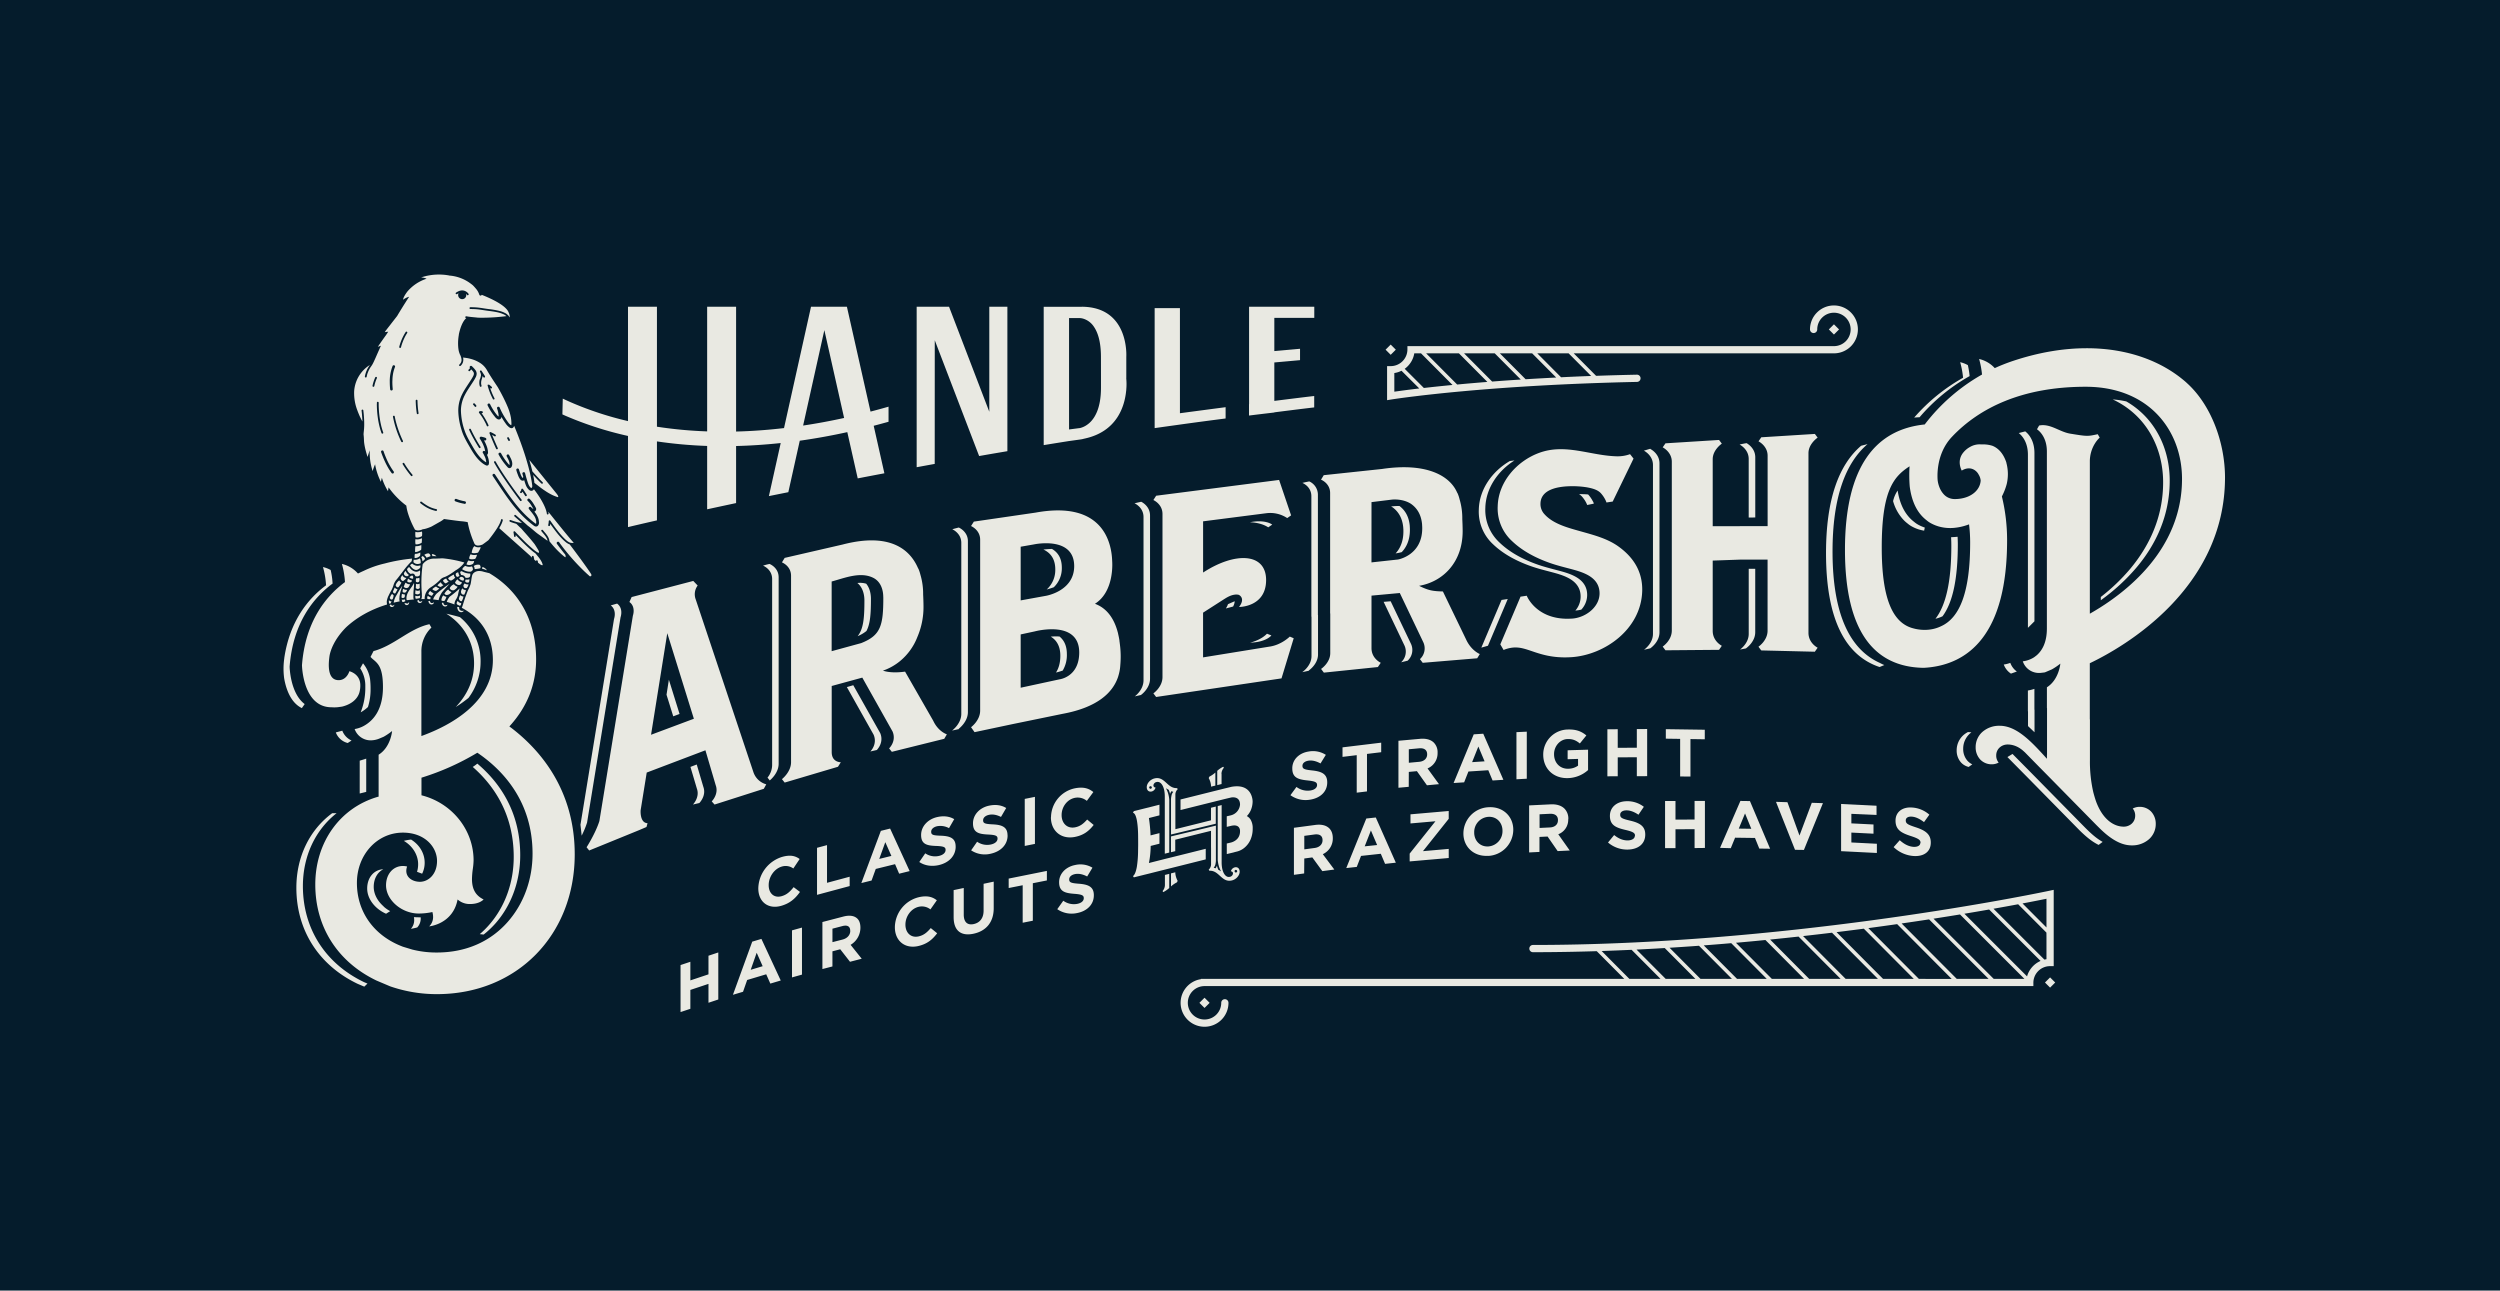 <svg id="Layer_1" data-name="Layer 1" xmlns="http://www.w3.org/2000/svg" viewBox="0 0 1920 991.17"><defs><style>.cls-1{fill:#051c2c;}.cls-2{fill:#e9e9e2;}</style></defs><title>_Files_002</title><rect class="cls-1" x="-30.66" y="-15.83" width="1981.32" height="1022.83"/><path class="cls-2" d="M368.54,437.21h0Zm-55.11,7.16a5.61,5.61,0,0,0,3,1.4l-.4,1.06-.13.15a3.07,3.07,0,0,1-1.34.35,2.81,2.81,0,0,1-1.8-.72,7.89,7.89,0,0,1,.56-2.07Zm6,2.44a6.18,6.18,0,0,1,.18-2.73,3.58,3.58,0,0,0,.58.05,4.17,4.17,0,0,0,1.87-.42,8.56,8.56,0,0,1,0,2.67,1.67,1.67,0,0,1-1.37.87A2.69,2.69,0,0,1,319.47,446.81Zm72.71,111.82-.94-.71L392,557c13.1-14.66,19.73-31.65,19.73-50.48,0-32.4-15.28-54.15-36-66.35L375,440c-1.71-.41-3.29-.81-3.29-.81h-.06a10.8,10.8,0,0,0-3.53-.65,6.23,6.23,0,0,0-4.57,1.73,4.74,4.74,0,0,0-.9,1.51,17.8,17.8,0,0,0-.39,1.81c-.3,1.65-.45,3.32-.86,5.06a27.06,27.06,0,0,1-1.91,4.5c-.64,1.49-1.18,3-1.77,4.59-1,2.68-1.93,5.83-2.52,7.6a9.71,9.71,0,0,1-.5,1.31l-.09.12c13.71,7.22,23.92,20.38,23.92,40.15,0,33-33.47,50.39-53.43,57.82l-1.47.54V500.55A25,25,0,0,1,331.32,482l-1.52-2.62c-8,1.74-15.07,6.14-21.94,10.39-6.57,4.07-13.34,8.23-21,10.27l-2.31,4.5c.34.31.7.66,1.08,1.07,4,3.58,8.48,5.69,8.48,22.13,0,17.16-7.29,25.2-13.43,29a21.6,21.6,0,0,1-6.75,2.85,14.55,14.55,0,0,1-1.57.31,13.06,13.06,0,0,0,12.57,8.69,18,18,0,0,0,7-1.62l2.7-1.13a46.77,46.77,0,0,0,6.5-4.42s-1,12.36-10.35,18.2v32.2L290,612c-29.08,8.55-47.86,35-47.86,67.32,0,32.56,17.12,59.43,47,73.74l10.48,4.44a109.48,109.48,0,0,0,35.9,6c61.35,0,105.87-45.21,105.87-107.49C441.34,606.32,414.61,575.63,392.18,558.63ZM390,707.94c-13.56,15.43-32.42,23.59-54.53,23.59a75.26,75.26,0,0,1-17-1.83l-1.71-.4-7.35-2.23-.66-.26c-21.69-8.4-34.64-26.6-34.64-48.71,0-21.67,15.51-38.64,35.32-38.64,17,0,26.21,11.21,26.21,21.76,0,10.37-6.76,16-13.13,16-5.2,0-10.47-2.89-10.47-8.39a9.54,9.54,0,0,1,.63-3.34,12.82,12.82,0,0,0-3.24-.41c-7.5,0-12.95,6.24-12.95,14.84,0,11.34,12,21.67,25.08,21.67a48.13,48.13,0,0,0,10.5-1.16,13.84,13.84,0,0,1,.55,3.45l-.11.11h.12a10,10,0,0,1-3,7.47s18.23-1.68,21.8-20.64l.86.66a13.77,13.77,0,0,0,8.72,2.81c5.95,0,9.07-2.18,10.41-3.48-4.79-2.45-8.93-6.32-8.93-15.72a61.69,61.69,0,0,1,.65-7.81,51.78,51.78,0,0,0,.58-6.52c0-23.11-16.13-43.58-39.21-49.77l-.81-.22V597.27l.76-.24A194.68,194.68,0,0,0,366,578.45l.6-.36.58.4C386.26,591.57,409,615.57,409,655.63,409,675.42,402.25,694,390,707.94ZM326.38,431.49a10.89,10.89,0,0,1,7.19-2.48h.1s1.63,0,3.38-.11c.88,0,1.79-.07,2.55-.12l.28,0A92.34,92.34,0,0,1,356.62,432a15.73,15.73,0,0,1-2.31,2.76,22,22,0,0,1-2.38,2c-.34.25-.64.46-.87.6l-.4.24-.56.33c-1.44,1-5.29,4-8.74,5.27a7.12,7.12,0,0,0-3.24,2h-.06v.06l-.24.25A38.09,38.09,0,0,1,330.9,451a10.25,10.25,0,0,0-4.76,8.75c0,.11,0,.2,0,.31-.91,0-1.79,0-2.69.06.06-.09.16-.14.2-.24a6,6,0,0,0,.35-2.49c0-.78,0-1.75-.13-3-.17-2.38-.24-4.68-.24-6.82a101.53,101.53,0,0,1,.53-10.43c.13-1.29.26-2.32.36-3,0-.35.09-.62.12-.8A10.73,10.73,0,0,1,326.38,431.49ZM298.7,460.92a2.46,2.46,0,0,0,1.9.93,1.55,1.55,0,0,0,.21,0,4.69,4.69,0,0,0-.7,1.44,1.81,1.81,0,0,1-1.26.25A6.51,6.51,0,0,1,298.7,460.92Zm2.92-4.27a2.84,2.84,0,0,0,.66.38,6.39,6.39,0,0,1-.52,2.55,1,1,0,0,0,0,.1l-.19.46a2.11,2.11,0,0,1-.93.32,1.28,1.28,0,0,1-1-.67l-.29-.55,0-.13c.18-.45.38-.91.59-1.36l.15-.3a6.14,6.14,0,0,1,1.14-1.4A3.24,3.24,0,0,0,301.62,456.65Zm3.6-4.19a2.7,2.7,0,0,1-.11.57c-.54.91-1,1.77-1.43,2.56a1.88,1.88,0,0,1-.6.2l-.6-.23a3.07,3.07,0,0,1-.76-1v0a28.51,28.51,0,0,1,1.47-3.32A3,3,0,0,0,305.22,452.46Zm2.14-5.73a3.37,3.37,0,0,0,.39.37,3.81,3.81,0,0,0,.56.34c-.11.24-.24.49-.38.74a26.54,26.54,0,0,1-1.83,2.74,1.65,1.65,0,0,1-.64.19,1.61,1.61,0,0,1-1.2-.78l-.37-.63-.07-.16a7.45,7.45,0,0,1,2.83-3.82A3.87,3.87,0,0,0,307.36,446.73Zm29.5,14.2c-1.4-.23-2.81-.42-4.22-.56a10.43,10.43,0,0,1,1.32-2.71c.31-.47.61-.87.83-1.16l.32-.4a97,97,0,0,1,10.21-7.76c-1.83,2-4,4.3-5.94,6.65l0,0,0,0a26.23,26.23,0,0,0-1.26,2.31A13.35,13.35,0,0,0,336.86,460.93ZM318,449.19h0c-.18,3.5-.5,4.64-.5,7.55,0,.5,0,1,0,1.65a7.85,7.85,0,0,0,.05,1.12,2.12,2.12,0,0,0,.37.89c-1.84.14-3.65.32-5.43.55a1.86,1.86,0,0,1-.33-.86l0-.59c0-3.61,2.2-6.19,4.4-9.34l0,0c.15-.25.47-.76.81-1.34.21-.36.42-.75.6-1.11,0,.43.06.84.06,1.18ZM312.15,453a3.65,3.65,0,0,0,.46-.07,3.64,3.64,0,0,1-1.1,2,1.69,1.69,0,0,1-.83.24c-.11,0-.23,0-.34-.05a3.4,3.4,0,0,1-.95-.28l-.17-.1a6.45,6.45,0,0,1,0-.65.68.68,0,0,0,0-.19,5.57,5.57,0,0,1,.42-1.7,4.47,4.47,0,0,0,1.2.58A4.08,4.08,0,0,0,312.15,453Zm40.91-1.13a25.67,25.67,0,0,0-1.2,4.44,11.12,11.12,0,0,1-1.53,3.87,7.47,7.47,0,0,0-1.3,3.53,3.43,3.43,0,0,0,.06.54,61.18,61.18,0,0,0-6-2,14.29,14.29,0,0,1,1.12-2.36c.3-.49.59-.92.8-1.21s.22-.31.28-.38A82.65,82.65,0,0,0,353.06,451.88Zm-38.33-8.25a3.82,3.82,0,0,1-.35-.31l-.05,0c.1-.09.19-.18.32-.28a9.25,9.25,0,0,1,.76-.54,3.48,3.48,0,0,1,.9-.43.78.78,0,0,1,.86.51,3.11,3.11,0,0,1,.06,1.83c-.1,0-.22.06-.31.06A3.75,3.75,0,0,1,314.73,443.63Zm40.6-7.95-.1.13-.12.08Zm-26.74,21.95a7.65,7.65,0,0,0,2.09,1.1,3.86,3.86,0,0,1-.22,1.46c-.66,0-1.33-.08-2-.1l-.08-.06-.15-.15A2.43,2.43,0,0,1,328.59,457.63Zm3,1.38.09,0,0,.05Zm-8.61-23.33Zm33.17,21.05a2.16,2.16,0,0,1-1.36-.41,2.43,2.43,0,0,1-.75-1.78,5,5,0,0,1,1.13-2.74,3.42,3.42,0,0,0,.38.58,3.09,3.09,0,0,0,2.08.71h.13c.11.92-.9,3-1.23,3.62C356.38,456.71,356.25,456.73,356.11,456.73Zm-33.76-13.18v.09l0-.05Zm17.41,17.92a1.81,1.81,0,0,1-.8-.37c0-.08,0-.18,0-.31.1-.92.44-2.76,1.65-3.51a3.67,3.67,0,0,0,.46.4,3.25,3.25,0,0,0,1.77.64,10,10,0,0,1-1.52,3.15,4.84,4.84,0,0,1-.86.09,3,3,0,0,1-.55-.05ZM335,450.55a6.21,6.21,0,0,0,2.42,1.35,9.73,9.73,0,0,1-2.53,1.93,4.2,4.2,0,0,1-2.74-1.21l-.12-.19a10.27,10.27,0,0,1,2.87-2Zm9.45,2.45a4.39,4.39,0,0,0,2.28,1.62s0,0,0,0c0,.34-.74,1-1.53,1.62a4.41,4.41,0,0,1-2.11.71,1.92,1.92,0,0,1-1.23-.43,3.2,3.2,0,0,1-.55-.61c.38-.63,1.61-2.54,2.89-3.06l.12-.06,0,0C344.4,452.9,344.42,453,344.46,453Zm-25-3.75v-.39c0-.15,0-.34,0-.51a3.69,3.69,0,0,0,1.34.29,2.67,2.67,0,0,0,1.52-.46c0,1.09,0,2.21.08,3.37a2.15,2.15,0,0,1-1.52.8,2.29,2.29,0,0,1-1.21-.42l-.36-.28c.06-.68.12-1.45.17-2.39Zm-54.51-2.2a65.41,65.41,0,0,0-2.36-13.95,23.33,23.33,0,0,1,11.8,6.79l.55.58.73-.36c1.17-.57,2.44-1.16,3.78-1.75a75.11,75.11,0,0,1,15.94-5.58A129.29,129.29,0,0,1,316.44,429c-.08.66-.17,1.31-.26,2v0h0a52.38,52.38,0,0,0-6.05,6.92c-2.15,2.8-4.25,5.68-5.9,7.57a11.79,11.79,0,0,0-2,3.9,22.24,22.24,0,0,1-1.52,3.74c-.45.76-1.36,2.37-2.16,4.08a13.91,13.91,0,0,0-1.52,4.78h0v0h0a12.53,12.53,0,0,0,.24,2.26c-12.88,3.89-23.68,10.19-31.63,17.68-9.19,9.35-11.78,17.69-12.51,21.44-1.11,7.22-1.44,17.52,5.39,18.85a8.51,8.51,0,0,0,1.56.15c4.77,0,7.32-4,8.26-6.89,2.39.7,8.38,3.24,8.38,10.82a19.88,19.88,0,0,1-.7,5.49c-1.58,5.44-6.54,9-12.24,10.6a9.5,9.5,0,0,1-1.45.34c-.47.1-.94.12-1.41.19a24.51,24.51,0,0,1-6.21.26h-.13c-22.14,0-22.66-32.33-22.66-32.33C234.47,477.64,249.88,458.23,264.92,447.05Zm54,11.28c0-.31,0-.55,0-.82a5,5,0,0,0,1.71.33,3.76,3.76,0,0,0,2-.57v.11c0,1.46-.22,2-.3,2l-.24.09c-.16,0-.44.05-.78.09a14.4,14.4,0,0,1-1.64.29l-.44-.12-.24-.46A9.15,9.15,0,0,1,319,458.33Zm.25-2.19-.27-.13c0-1.05.09-1.88.18-2.78a3.49,3.49,0,0,0,1.71.51,3.22,3.22,0,0,0,1.61-.49c0,.42,0,.82.06,1.25s.05.72.07,1.05a2.52,2.52,0,0,1-1.92.9A3.64,3.64,0,0,1,319.21,456.14ZM330.58,454a5.53,5.53,0,0,0,2.4,1.53,6.24,6.24,0,0,1-1.35,2.07,6.35,6.35,0,0,1-2.31-1.13l-.31-.28a3.42,3.42,0,0,1,1.46-2.34A1.43,1.43,0,0,0,330.58,454Zm18.85-6.45a9,9,0,0,1,.79-1.45,3.24,3.24,0,0,1,1.23-1.13,4.7,4.7,0,0,0,.46.62,5.23,5.23,0,0,0,2.75,1.57,1.07,1.07,0,0,1,0,.31,1.76,1.76,0,0,1-.15.44l0,.06a3.42,3.42,0,0,1-1.45,1.28,4.32,4.32,0,0,1-.47.06,3.75,3.75,0,0,1-2.73-1.25A3.41,3.41,0,0,1,349.43,447.53Zm-.84-6.28a3.5,3.5,0,0,0,1,2.34,9.34,9.34,0,0,1-2.91,2.17l-.35.05a2.41,2.41,0,0,1-1.92-1.31,5.31,5.31,0,0,1-.27-.53,21,21,0,0,1,2-1.42l.09-.06A16.73,16.73,0,0,1,348.59,441.25Zm3.38-1.66a9.4,9.4,0,0,0,.93,2.7,4.68,4.68,0,0,1-1.84.76,2.36,2.36,0,0,1-1.08-1.83,2,2,0,0,1,.19-.83A2.29,2.29,0,0,1,352,439.59Zm-7.33,7.07c-.82.51-1.93,1.11-2.21,1.38a3.33,3.33,0,0,1-1.95-1.63,2.93,2.93,0,0,1-.23-.69,5.52,5.52,0,0,1,2.49-1.43,6.73,6.73,0,0,0,.52,1A4.7,4.7,0,0,0,344.64,446.66Zm-4.12,2.74a20,20,0,0,1-2.07,1.35,5.21,5.21,0,0,1-2.49-1.21h0a14.34,14.34,0,0,1,2.58-2.4l.08.21A5.24,5.24,0,0,0,340.52,449.4ZM353,444.65a4.71,4.71,0,0,1-.32-.42,2.45,2.45,0,0,1,1.22-1.18h0l.34,0a2.51,2.51,0,0,1,1.12.25,2.13,2.13,0,0,1,1,1.22h0a2.33,2.33,0,0,1-.52,1.42A4.25,4.25,0,0,1,353,444.65Zm2.95,13.45a11,11,0,0,1-1.36,3.64h-.1a1.73,1.73,0,0,1-1.34-.5,4.72,4.72,0,0,1-.74-1.23c.07-.34.54-2.52,1.15-2.89,0,0,0,0,0-.05a3.64,3.64,0,0,0,.34.34A3.43,3.43,0,0,0,355.9,458.1Zm2.63-6.53a3.65,3.65,0,0,1-.94.13,1.67,1.67,0,0,1-1.15-.36,2.18,2.18,0,0,1-.56-1.66,2.88,2.88,0,0,1,1-1.59,3.63,3.63,0,0,0,1.56.69l.66.06a2.89,2.89,0,0,0,.62-.09C359.84,449.64,358.93,451,358.53,451.57Zm-12.95.6a3.22,3.22,0,0,1-.27-.46,6.36,6.36,0,0,1,3.07-2.93,1.31,1.31,0,0,0,.17-.09,4,4,0,0,0,.28.32,5.35,5.35,0,0,0,2.53,1.52c0,.05-.05.07-.07.13-.32,1-1.67,2-2.67,2.62a3.61,3.61,0,0,1-.75.1A2.75,2.75,0,0,1,345.58,452.17Zm6,9.34a4.81,4.81,0,0,0,.44.63,2.91,2.91,0,0,0,2.13,1,3.16,3.16,0,0,1-.37,1.62.83.83,0,0,1-.85.44l-1.66-.8a1.69,1.69,0,0,1-.61-.88A2.67,2.67,0,0,1,351.61,461.51Zm8.57-14.4a1.68,1.68,0,0,1-1.07.34l-.42,0a2.47,2.47,0,0,1-1.34-.69l-.05-.06a2.94,2.94,0,0,1,.29-1.59l.3,0a6.73,6.73,0,0,0,.83.06A5.39,5.39,0,0,0,360,445a4.74,4.74,0,0,0,.5-.15A5.45,5.45,0,0,1,360.18,447.11Zm-.05-3.6a3,3,0,0,1-.62.19,4.23,4.23,0,0,1-.79.08,6.28,6.28,0,0,1-.64,0l-.43-.06-.2-.05-.09-.14-.07-.12a1.09,1.09,0,0,1,0-.12.62.62,0,0,1,0,.09A3.53,3.53,0,0,0,356,442c-.13-.06-.25-.08-.37-.13a4.31,4.31,0,0,0-1.38-.27h-.08a8.4,8.4,0,0,1-.79-2.32,2.24,2.24,0,0,1,1.22-.64,13.17,13.17,0,0,0,2.28,1.09,12.5,12.5,0,0,0,4,.75l.25,0a4.74,4.74,0,0,1-.13,2.19A1.92,1.92,0,0,1,360.13,443.51Zm-42-13.59.53,0a6.5,6.5,0,0,0,3.79-1.17h0l0,.08a6.58,6.58,0,0,1,.67,2.82,1,1,0,0,1,0,.17,4.38,4.38,0,0,1-.07.71l-.13.11a9,9,0,0,1-.9.32,5.42,5.42,0,0,1-1.4.2,4.3,4.3,0,0,1-.91-.1,3.71,3.71,0,0,1-1-.38,4.25,4.25,0,0,1-.75-.5l0,0a4.5,4.5,0,0,1-.49-.52c.09-.6.17-1.2.24-1.79Zm-4.59,21.25a2.62,2.62,0,0,1-1.41.45,2.51,2.51,0,0,1-.92-.18,3.82,3.82,0,0,1-.78-.41l-.38-.31a18.2,18.2,0,0,1,1.23-3,3.65,3.65,0,0,1,.31-.24h0c.13.12.29.25.45.37a4.18,4.18,0,0,0,2.49.86c.13,0,.27,0,.41,0A8.09,8.09,0,0,1,313.56,451.17ZM307,457.1a9.9,9.9,0,0,0-.2,1.18,1,1,0,0,0,0,.24c0,.41-.1.83-.1,1.24a7.58,7.58,0,0,0,.26,2.09c-1.55.3-3.08.63-4.59,1a14.22,14.22,0,0,1,1.4-4.46l1-1.8.07,0,0,0a52.94,52.94,0,0,1,4.18-6.78c-.28.81-.56,1.75-.91,3C307.79,453.68,307.29,455.33,307,457.1Zm11.23-16a1.83,1.83,0,0,0-1.35-.6l-.08,0a3.18,3.18,0,0,0-1.15.27l-.15.05a5.51,5.51,0,0,1-.6-.35l0,0q-.25-.18-.54-.42l-.28-.24a1.36,1.36,0,0,1-.12-.12.93.93,0,0,1-.13-.15,4.65,4.65,0,0,1-1.19-2.29c0-.08,0-.15,0-.23l.81-1c.07,0,.15-.09.22-.15s.38-.27.58-.39c.19.27.43.58.71.91l.08.1.22.26c.09.1.21.2.31.31s.34.34.53.51l0,0a8.15,8.15,0,0,0,.71.52,5.55,5.55,0,0,0,1.92.85,4.94,4.94,0,0,0,1,.16,4.82,4.82,0,0,0,2.82-1.05,13,13,0,0,1-.13,3.74,2.66,2.66,0,0,1-2.07.92,4.48,4.48,0,0,1-1.21-.18l-.2-.06A2.9,2.9,0,0,0,318.21,441.15Zm-8.79,1.34a3.55,3.55,0,0,0,2.32,1.39l.41,0a10.78,10.78,0,0,1-.82,1l-.27.23-1.45,1.19a2.19,2.19,0,0,1-1-.39,2.57,2.57,0,0,1-.58-.69,3.7,3.7,0,0,1-.38-1.06,5.7,5.7,0,0,1,1.44-2.41,3.5,3.5,0,0,0,.25.52S309.39,442.44,309.42,442.49ZM892.79,520V394.71c0-7.62-7-10.68-7-10.68l2.12-3.31,94.44-12.13,9.22,27.22-3,2.07a23.6,23.6,0,0,0-15.94-3.74l-48.65,6.24v39.34c24.78-16.17,48.39-15.09,48.39,5.75s-20.78,20.69-20.78,20.69c5.21-6.77,0-9.2,0-9.2l0-.06a7.49,7.49,0,0,0-3.28-.21c-3.6.46-6.45,2.35-9.12,4.06l-15.23,9.77v34.35l50.76-8.23c9.31-1.2,15.85-7.75,15.85-7.75l3,1.29L984.2,521l-96.29,14.28-2.12-2.78S892.79,527.68,892.79,520Zm121.8-6.25,2.13,2.83,41.48-4.29,2.22-3.27s-7.11-3.23-7.11-11.22V457.44l21.74-2,18.14,38a11.19,11.19,0,0,1-2.68,12.77l2.13,2.83,41.85-3.48,2-3.26s-6.65-2.58-10.62-11.39l-17.72-36.67c-8-.18-11-.89-17.15-3.76-.38-.18-.75-.39-1.12-.57h0c18.25-3.13,33.44-18,33.44-42,0,0,0-4-.28-9.27h0a50.72,50.72,0,0,0-2.06-15.1,29.27,29.27,0,0,0-1.49-4.55l-.16-.25-.31-.57c-6-13.65-24.93-22.93-57.63-18l-44.75,4.76-2.1,3.46s7,2.66,7,10.28v92.49h.1v30.31C1021.71,509,1014.59,513.74,1014.59,513.74Zm38.72-128.12,15.67-1.93s8-1,14.6,3.21c4.5,3.12,7.89,8.07,8.58,15.82l0,.29c.07.86.11,1.76.11,2.68,0,20.85-18.59,24-18.59,24l-20.39,2.22ZM1207,504.7c-2.44.16-4.72.21-6.88.15-17.81-.42-26.35-7.39-35.61-7.58a16.26,16.26,0,0,0-1.71,0,25.3,25.3,0,0,0-7.17,1.56l-.56.23-.3.14-2.45-4.19-.08-.14,15.53-36.64,4.79-.71.1.26s.1.25.33.71a21.08,21.08,0,0,0,1.07,1.91,29.31,29.31,0,0,0,4.85,5.86c4.59,4.29,12.06,8.65,23.73,8.93,1.51,0,3.1,0,4.75-.11,11.28-.76,23.36-10.51,20.71-22.84C1225.89,442,1214,439,1205.38,436.7c-5.13-1.35-10.25-2.64-15.26-4.42-10.49-3.72-20.79-9-28.88-16.73a34,34,0,0,1-11-26.76c.47-18.79,14.83-34.82,32-41.05,20.17-7.34,39.29,2.25,59.6,2.71.75,0,1.52,0,2.32-.05a27.76,27.76,0,0,0,6.92-1.33l.53-.19.25-.1,2.7,3.41-16,33-4.79.71-.1-.28a5.86,5.86,0,0,0-.22-.59,17.15,17.15,0,0,0-.74-1.57,23,23,0,0,0-3.38-4.81c-2.69-2.76-7-3.71-10.62-4.39a70.83,70.83,0,0,0-13.88-.81c-8.43.33-21.49,2.39-21.74,13.24a11.35,11.35,0,0,0,3.26,8.43c6.81,7.51,18.64,10.4,28,13.06,10,2.82,20.27,5.48,28.79,11.64,10.27,7.42,18.48,18.13,18.08,34C1260.42,483.38,1232.24,503,1207,504.7ZM492,622.33l4.68-29,45.08-17.11,7.91,26.84c2.53,6.84-3.06,12.4-3.06,12.4l2.16,2.44,37.83-12.1,1.89-3.43a14.5,14.5,0,0,1-9.83-9.24L534.29,460.28a11.18,11.18,0,0,1,1.52-10.59l-3.38-3.53-47.3,12.37-.1.17-1.64,3.64c3.23,2.25,3.94,6.48,2.65,10.59L460.33,630.58c-3,9.49-9.83,20.12-9.83,20.12l2,2.48L491,637.48v0l1.62-.7.21-.08h0l3.66-1.57.82-2.91C491.27,632,492,622.33,492,622.33Zm20.47-136.05L532.89,552,500,564.3Zm881.32,14.24-41.16-1-2.13-2.84s7-4.7,7-12.32V429.75l-20.14,0-22,.78v54c0,8,7,11.44,7,11.44l-2.13,3.1-41.15.35-2.13-2.84s7-4.7,7-12.32V354.63c0-7.62-7-11.06-7-11.06l2.13-3.1,41.15-2.58,2.13,2.83s-7,4.71-7,11.94v51.47l42.17-.07V350c0-7.61-7-11.06-7-11.06l2.13-3.1,41.16-2.58,2.13,2.84s-7.05,4.7-7.05,11.94V486c0,8,7.05,11.44,7.05,11.44Zm-746.4-82.38-44.76,10.32-2.1,3.45s7,2.67,7,10.28V585.38c0,7.54-7,13-7,13l2.1,2.64,40.93-12.14,2.19-3.47s-7,.19-7-7.81V526.84l23.5-6.43,23.22,41.35c3.2,7.53-2.64,13-2.64,13l2.1,2.64,40.26-10,2-3.44s-6.56-2-10.48-10.44L695.1,515.81c-11.68,1.62-17-.81-17-.81s.33-.09.92-.29,1.21-.44,2.05-.79a42.92,42.92,0,0,0,9.63-5.77,45.06,45.06,0,0,0,13.87-19,58.18,58.18,0,0,0,4.68-23.27s0-4-.28-9.28h0a51,51,0,0,0-2.07-15.11,29.49,29.49,0,0,0-1.49-4.54l-.16-.25-.31-.58C699,422.5,684.1,408.67,647.35,418.14Zm31,40.6c0,21.58-1.87,29.21-17,35.17l-22.68,6.2V446.6c9.77-2.62,21.94-7.78,31.87-2.87C676.3,446.56,678.35,452.69,678.35,458.74Zm181.37,33.39c-.13-.94-.31-1.91-.5-2.89-.11-.55-.24-1.12-.37-1.68s-.17-.86-.27-1.3-.27-1-.41-1.5l-.07-.27c-2.45-8.55-7.39-17.18-17.22-20.78,15.32-9.66,13.23-32.83,13.23-32.83h0c-.42-13.75-6.75-46.71-58.91-37.18l-1,.14-46.32,6.76L745.76,404s7,2.93,7,10.47V545.75c0,7.61-7,12.75-7,12.75l2.69,3.8,29.33-6.21,38-7.81c27.4-5,38.79-16.53,42.81-28.18l0,0s.1-.31.26-.84a34.84,34.84,0,0,0,1.56-8.65,72.81,72.81,0,0,0-.39-16.22C859.91,493.64,859.85,492.92,859.72,492.13Zm-75.88-72.25,10.24-1.79s30.86-6.65,30.86,16.71c0,19.24-21.72,22.79-21.72,22.79l-19.38,3.52Zm29.69,101.88-29.69,6.41V487.24l10.88-2.34s34.09-9.23,34.09,16.25C828.81,520.12,813.53,521.76,813.53,521.76Zm865.65-227.89c-18.69-16.59-45.25-26.43-76.65-26.43-17.69,0-36.91,3.13-57.12,9.92a142,142,0,0,0-13.47,5.35l-.22-.23a23.39,23.39,0,0,0-11.81-6.79,68.94,68.94,0,0,1,2.24,11.95,145.29,145.29,0,0,0-44,38.34c-37.49,3.88-61.25,32-61.25,96.33,0,64.18,23.54,89.55,59.36,90.56.51,0,1,0,1.51,0,34.61-2,63.64-26.48,63.64-97.88a142.35,142.35,0,0,0-4-33.73,47.08,47.08,0,0,0,3.72-9.56,33.1,33.1,0,0,0-.21-16c-.05-.21-.07-.38-.11-.58-1.61-4.87-4.72-10.34-10.61-12.73a23.73,23.73,0,0,0-7.34-1.1c-.57,0-1.09,0-1.59,0a14.66,14.66,0,0,0-8.39,2h0a17.23,17.23,0,0,0-4.89,4c-5.74,6.67-1.39,14.14-1.39,14.14s5.68-4.09,10.84.35a9.09,9.09,0,0,1,2.17,2.79,10.45,10.45,0,0,1,1.51,4.52c-.48,7.15-6.8,12.69-15.91,13.92a28.85,28.85,0,0,1-3.89.27,11.53,11.53,0,0,1-5.58-1.34,11.34,11.34,0,0,1-3-2.35,16.71,16.71,0,0,1-3.07-4.83,22.25,22.25,0,0,1-1.54-5.47s-2.52-19.59,10.93-33.81c21-22.21,54-38.46,102.73-38.45,24.37,0,42.92,8.47,55.32,21.6s18.65,30.84,18.64,49.24c0,27.38-11,49.4-25.15,66.35s-31.41,28.86-44,36.15l-1.64.95V354.6a26.1,26.1,0,0,1,4.11-14.33,22.68,22.68,0,0,1,3.46-4.2l-1.51-2.6c-7.92,1.72-7.92,1.72-21.12-.42-8.32-1.35-15.34-8-23.91-6.24l-1.63,2.87a15.71,15.71,0,0,1,3.39,3.31c2.13,2.76,4.21,7.2,4.21,13.74V481h0v1.7c0,10.37-3.41,16.52-7.41,20.19l-.13.12c-.32.29-.65.55-1,.81s-.88.66-1.33,1a20.93,20.93,0,0,1-8.64,3.08l.1.24h0a13.06,13.06,0,0,0,12.57,8.69,13.58,13.58,0,0,0,2.07-.18c.84-.07,1.62-.17,2.3-.29l5.31-2.28a46.77,46.77,0,0,0,6.5-4.42s-1,12.32-10.31,18.17l0,0v4.58h0v11.39l.09,0V578c0,.08,0,.69,0,1.6l-.07-.08v3.22l-.39-.43c-.31-.33-.61-.67-.91-1l-.95-1.05c-5.32-5.84-10.62-11.43-16.06-15.6-5.81-4.46-11.72-7.27-18-7.27a19.49,19.49,0,0,0-13.33,4.79,15.54,15.54,0,0,0-5.11,11.67,13.64,13.64,0,0,0,3.43,9.36,12,12,0,0,0,9,3.77,10.85,10.85,0,0,0,5.25-1.33l-.4-.49a8.25,8.25,0,0,1-1.48-5,8.07,8.07,0,0,1,2.71-6.14,9.14,9.14,0,0,1,6.06-2.25c4.5,0,9,1.91,12.92,5.75v-.06L1566,588.89l.76.77.78.78,4.42,4.48,37.46,38.1.4.41.33.33h0c1.36,1.36,2.72,2.7,4.08,4,1.64,1.51,3.28,2.95,4.94,4.22,5.81,4.46,11.72,7.27,18,7.27a19.5,19.5,0,0,0,13.34-4.79,15.61,15.61,0,0,0,5.11-11.67,13.68,13.68,0,0,0-3.43-9.36,12,12,0,0,0-9-3.77,10.78,10.78,0,0,0-5.26,1.33l.4.49a8.32,8.32,0,0,1,1.49,5,8.14,8.14,0,0,1-2.71,6.14,9.16,9.16,0,0,1-6.06,2.25c-6.58,0-13.15-4-18-12.29a46,46,0,0,1-3.42-7.48s-1.11-3.28-2-6.78h0a104.77,104.77,0,0,1-2.57-24.41V552.52l-.09,0V509.35l.62-.29c12.35-5.94,38.21-20.07,60.92-43.45s42.29-56,42.3-98.95C1708.75,339.39,1697.88,310.48,1679.18,293.87ZM1488.31,404.14a32.08,32.08,0,0,0,10.51,1.38l1.55-.09a41.5,41.5,0,0,0,10-2.07q.92-.3,1.86-.66a113.91,113.91,0,0,1,.85,14.05c0,37.66-7.82,57.74-22.49,64.26-9,4.34-18.09,2.42-20.92,1.63-16.44-4-24.49-23.56-24.49-62.12,0-43.82,9.09-54.45,21.36-62.39a109.23,109.23,0,0,0,.14,15.52c1,7.88,3.66,17.12,10.29,23.62a27,27,0,0,0,2.61,2.27h0a19.51,19.51,0,0,0,3.73,2.51,29.85,29.85,0,0,0,3.2,1.46c.43.16.89.32,1.35.47ZM717.86,356.28,704,358.82V235.56h24.86l30.92,80.67V235.56h13.89V346.5l-2.15.37q-5.91,1-11.74,2l-7.81,1.36-34.07-88.91ZM482.3,334.81v70c2.66-.63,10.32-2.45,22.23-5.16V339a342.07,342.07,0,0,0,38.56,3.48v48.66q10.36-2.25,22.23-4.78V342.54c10.89-.27,22.31-1,34.26-2.28L590.51,381,605.43,378l8.79-39.53c11.7-1.65,23.86-3.81,36.51-6.59l8,35.53q10-1.94,20.48-3.92L671,327q5.64-1.47,11.4-3.09V312.32c-4.68,1.35-9.29,2.6-13.84,3.79l-18.14-80.55H622.86l-20.73,93.21c-12.91,1.51-25.18,2.36-36.81,2.65V235.56H543.09v95.75a329,329,0,0,1-38.56-3.6V235.56H482.3V323.4a254.45,254.45,0,0,1-43.48-14.26c-2.33-1-4.5-2-6.61-3l-.29,12.11c.82.37,1.61.74,2.46,1.11A267.54,267.54,0,0,0,482.3,334.81Zm150.8-81.27L648.28,321q-16.29,3.57-31.48,5.82Zm326.13,65.6h0l0-8.75h.06V235.56h50.08v8.57H978.68v25.5l19.75-1.77v8.74l-19.75,1.77v29.52c11.43-1.44,22-2.76,30.63-3.76v8.76c-8.63,1-19.25,2.34-30.63,3.78v.13c-5.12.6-10.22,1.21-15.33,1.83Zm-65.9,8.72-6.56.93V236.67h19.42v80.69c9.79-1.31,22.07-2.93,35.08-4.64v8.67q-17.64,2.26-35.08,4.68ZM865,289.64V274s2.53-38.42-34.4-38.42v.09c-.57-.05-1-.06-1.25-.06H821v0H801.56V341.85q9.65-1.58,19.45-3.13v0l1.57-.21,7.14-1h0a16.15,16.15,0,0,0,2.65-.55l.32-.07c25.39-5.33,31.14-25.18,32.23-37.08l.05,0v-.51a47.71,47.71,0,0,0,0-8.64Zm-19.45,0v8.17h0c0,8-1.23,13.81-2.93,18.1-2.58,6.43-6.15,9.49-9.05,11.17a15.74,15.74,0,0,1-3.62,1.53c-.44.12-.78.18-1,.22l-.2,0h-.07l-7.65,1V244.29h8.33a10.43,10.43,0,0,1,2.56.45,15.06,15.06,0,0,1,8.24,6.26c2.81,4.1,5.36,11.1,5.37,23.08h0ZM368.61,436.47c-.32.09-.71.17-1.13.25-.22,0-.44.07-.67.1-1,.15-2,.24-2.25.26a5.06,5.06,0,0,0-.71-2.39l.22-.16a5.81,5.81,0,0,1,4.26-.75,2.51,2.51,0,0,1,.75,1.7,2.38,2.38,0,0,1-.19.91Zm1.6.36a3.81,3.81,0,0,0,.26-1.35s0,0,0-.06a6.9,6.9,0,0,1,2.86,1.69c.21.31.41.62.6.94v0A12.5,12.5,0,0,0,370.21,436.83ZM363.93,419h0Zm-4,11.41a5.72,5.72,0,0,0,2.62.52,10.63,10.63,0,0,0,1.51-.12c.23.5-.43,1.68-.73,2.17a5.48,5.48,0,0,1-1.43.72,4.69,4.69,0,0,1-1.48.25,5.5,5.5,0,0,1-2.18-.47c0-.15.17-.48.34-.91.35-.86.88-2,1.35-2.16Zm4.49-11a4.8,4.8,0,0,0,3,.93,8.34,8.34,0,0,0,1.63-.19c.28.77-1.44,3.52-1.92,4.27a12,12,0,0,1-2.58.42h-.41a4.15,4.15,0,0,1-1.71-.29c-.09,0-.12-.1-.19-.14C362.37,423.59,363.05,420.24,364.4,419.44Zm-2.57,6.42a5.53,5.53,0,0,0,2.29.41h.48a15.45,15.45,0,0,0,1.7-.2,8,8,0,0,1-1.4,3.2,11.64,11.64,0,0,1-2.37.29,4.06,4.06,0,0,1-2.23-.5,6.53,6.53,0,0,1,1.2-3.39A2.9,2.9,0,0,0,361.83,425.86Zm-4.49,8.75a6.91,6.91,0,0,0,3.06.74,6.46,6.46,0,0,0,2-.34l.06.09v0a3.76,3.76,0,0,1,.71,2.06,2.81,2.81,0,0,1-.08.6c-.05.07-.17.2-.35.4a4.36,4.36,0,0,1-1,.85,7.8,7.8,0,0,1-.83.09h0a9.93,9.93,0,0,1-3-.47,11,11,0,0,1-2.09-.87c-.35-.19-.64-.37-.9-.54a6.17,6.17,0,0,1,2.3-2.55A.83.83,0,0,1,357.34,434.61Zm-49,24.25,0,0a13.06,13.06,0,0,1,.35-2.81,5.22,5.22,0,0,0,1.33.42,4.35,4.35,0,0,0,.66.1,2.17,2.17,0,0,0,.25,0c0,.79-.08,1.48-.13,2.05a2.16,2.16,0,0,1-1.41.71h-.05A1.76,1.76,0,0,1,308.36,458.86Zm17.22-31a3.69,3.69,0,0,1,.43.53,3.26,3.26,0,0,1,.4.84.56.56,0,0,1,0,.12,7.93,7.93,0,0,1-1.94,1.79c0-.15,0-.29-.05-.43a8.33,8.33,0,0,0-.62-2.22c-.09-.19-.18-.4-.25-.53a3.8,3.8,0,0,1,1-.85A4,4,0,0,1,325.58,427.82Zm4.3-2.4a2.49,2.49,0,0,1,.73,1.69,24.51,24.51,0,0,1-3.07,1.17,5.14,5.14,0,0,0-1.28-1.73c-.15-.13-.3-.24-.45-.35A5.46,5.46,0,0,1,329.2,425,2.61,2.61,0,0,1,329.88,425.42Zm2.14,1.72a3.92,3.92,0,0,0-.39-1.64,4.9,4.9,0,0,1,3.57,1.79A10.75,10.75,0,0,0,332,427.14Zm-8.2-10.23c-.44.22-.88.44-1.34.62a7.19,7.19,0,0,1-2.55.54,3.45,3.45,0,0,1-.81-.1,12,12,0,0,1-.05-3.92,5.46,5.46,0,0,0,1.41.19,7.75,7.75,0,0,0,3.52-.92A14.69,14.69,0,0,1,323.82,416.91Zm.25-8.72a10,10,0,0,1,0,3.51,7.14,7.14,0,0,1-3.57,1.16,4.31,4.31,0,0,1-1.35-.23,14.68,14.68,0,0,1-.11-4.21,6.45,6.45,0,0,0,1.24.28l.38,0c.14,0,.26,0,.4,0A8.93,8.93,0,0,0,324.07,408.19Zm-5.35,17.12c.13,0,.26.06.39.06a8.27,8.27,0,0,0,3.66-1.1h0a7.82,7.82,0,0,1-.14,2.48,5,5,0,0,1-3.95,1.8h-.27V427A4.25,4.25,0,0,1,318.72,425.31Zm5.14-6.83-.19,0,.2-.09A.13.13,0,0,1,323.86,418.48Zm-4.7.91a4.08,4.08,0,0,0,.77.07,8.67,8.67,0,0,0,3.05-.64c.19-.07.37-.17.55-.25a16.33,16.33,0,0,1-.09,3.68c-.41.27-.85.54-1.31.79a7,7,0,0,1-3,.94,1.54,1.54,0,0,1-.31-.05C318.79,423.63,318.71,420.37,319.16,419.39Zm748.9-146.91-3.93-3.93,3.93-3.93,3.93,3.93ZM1412.4,253l-3.93,3.93-3.93-3.93,3.93-3.93Zm-347.12,28.17v2.66h0v23.5l3.22-.52.78-.12c7.86-1.19,75-11,187.8-13.38a2.78,2.78,0,1,0-.12-5.55h0q-16.21.34-31.16.88l-17.18-17.27h199.76l.09,0A18.39,18.39,0,1,0,1390.08,253a2.78,2.78,0,0,0,5.56,0h0a12.83,12.83,0,1,1,12.89,12.83H1080.9v2.52h0a12.84,12.84,0,0,1-12.79,12.83Zm139.42-9.8L1222,288.74q-12,.45-23.1,1l-18.29-18.4Zm-28,0,18.47,18.58c-8.21.41-16,.85-23.49,1.31l-19.79-19.89Zm-28.73,0,20,20.12c-7.78.5-15.11,1-22,1.55l-21.56-21.67Zm-27.51,0,21.84,21.95q-12.61,1-23.19,2l-23.83-23.95Zm-34.28,0h5.18l24.17,24.29q-12.63,1.22-22,2.31l-14.72-14.72A18.33,18.33,0,0,0,1086.18,271.33Zm-15.34,15.13a18.32,18.32,0,0,0,5.51-1.76L1090,298.33c-9.16,1.08-15.62,2-19.15,2.48ZM925.08,766.25l3.93,3.93-3.93,3.93-3.93-3.93Zm649.39-15.61,3.93,3.93-3.93,3.93-3.93-3.93Zm2.78-8.64v-5.2h0V683.39l-3.36.72-2.22.46c-22.08,4.57-205.35,41.17-394.37,41.16a2.78,2.78,0,0,0,0,5.56h0c16.4,0,32.76-.28,49-.79l21.18,21.29H922.3V752a18.38,18.38,0,1,0,21.17,18.15,2.78,2.78,0,0,0-5.56,0,12.83,12.83,0,1,1-12.83-12.83h636.55v-2.51h0A12.82,12.82,0,0,1,1574.42,742Zm-325.88,9.79-21.3-21.41q11.58-.39,23-.92l22.22,22.33Zm27.89,0-22.4-22.51q10.91-.53,21.66-1.18l23.56,23.69Zm26.74,0-23.79-23.92q11.4-.71,22.61-1.53l25.32,25.45Zm28.06,0-25.59-25.73q10.66-.79,21.12-1.71l27.29,27.44Zm26.74,0-27.6-27.74q11.49-1,22.65-2.12l29.7,29.86Zm28.67,0-30-30.21q11.08-1.1,21.81-2.29l32.32,32.5Zm28,0-32.71-32.89q11.34-1.26,22.23-2.58l35.28,35.47Zm28.73,0-35.72-35.9q10.73-1.32,20.94-2.66l38.37,38.56Zm27.51,0-38.83-39q11.41-1.53,22.13-3.06l41.88,42.08Zm29.1,0-42.37-42.57q11-1.59,21.1-3.14l45.72,45.71Zm28.38,0-46.25-46.24c7.15-1.11,13.92-2.19,20.35-3.25l49.49,49.49Zm25.59-1.93-48.12-48.11q10.21-1.69,19-3.25L1567.16,738A18.41,18.41,0,0,0,1556.78,749.86Zm14.91-30.76v17.57c-.53.08-1.06.18-1.58.31L1531,697.91c7.1-1.25,13.44-2.41,18.94-3.44l21.71,21.76Zm0-6.8-18.4-18.45c8.62-1.63,14.87-2.89,18.4-3.61ZM317.37,431.55h0Zm-.19,1.78a5.58,5.58,0,0,0,1.94,1,5.3,5.3,0,0,0,1.55.24h.05a7.09,7.09,0,0,0,2.15-.4,4.83,4.83,0,0,1-.07,1.67,4.4,4.4,0,0,1-3.19,1.89,3.29,3.29,0,0,1-.7-.11,5.49,5.49,0,0,1-2.42-1.51c-.1-.1-.21-.19-.3-.3a3.23,3.23,0,0,1-.25-.29c-.2-.24-.38-.46-.54-.67a1.27,1.27,0,0,0-.13-.19l-.17-.23-.16-.27h0l.57-.66.07-.06.07-.05.14-.09a7.37,7.37,0,0,1,.78-.43l.09,0c.13.13.26.26.42.4Zm-3.45,8,.39.29,0,0c-.23.18-.44.35-.62.51a1.07,1.07,0,0,0-.16.14l-.28.25h-.29c-.13,0-.21,0-.32,0a2.26,2.26,0,0,1-1.92-.95,2,2,0,0,1-.25-.63,2.49,2.49,0,0,1-.07-.42h-.05v0c.1-.25.23-.55.39-.88l.71-.94c.08-.11.16-.2.25-.31a2.92,2.92,0,0,0,.14.31,6.41,6.41,0,0,0,1.56,2.19l.12.12c.13.11.25.2.38.29Zm137.49-.31,1.53,1.39.24.23c1.11,0,1.6-.68.94-1.84s-3.78-5.66-8.12-11.6c-2.42-3.3-5.24-7.09-8.29-11.11-.07,0-.15,0-.22-.06a10.89,10.89,0,0,1-3.23-2.05l-.33-.28-.32-.27-.19-.16a55.52,55.52,0,0,1-5.47-6c-.74-.94-1.45-1.86-2.11-2.75l-.26-.33-1.22-1.68c-.61-.84-1.14-1.6-1.56-2.21,0,.09,0,.21-.05.3-.05.28-.1.56-.17.89a.69.69,0,0,1-.82.54h0a.69.69,0,0,1-.53-.82c0-.15.05-.26.08-.4.13-.67.21-1.22.25-1.61s.05-.71.05-.82v-.05a.7.7,0,0,1,.46-.67h0a.69.69,0,0,1,.79.28l.07.12c.14.21.48.72,1,1.43l1.29,1.84c.36.5.75,1.05,1.17,1.61.09.12.16.23.26.35.64.88,1.36,1.8,2.09,2.73a62.89,62.89,0,0,0,4.21,4.85c.47.49.95,1,1.42,1.41.31.3.62.54.92.8h0c.12.1.24.22.36.31a10.6,10.6,0,0,0,2,1.24,6.6,6.6,0,0,0,3.18.27c-3-3.39-7.28-8.64-11.17-13.45-2.32-2.87-4.46-5.53-6.08-7.57L421.05,393a8.33,8.33,0,0,1,.26,1.38h0s0,.05,0,.08a.64.64,0,0,1-.34.53c-.09.05-.16.13-.27.14a.69.69,0,0,1-.75-.63v-.06l0-.21c0-.19-.09-.49-.19-.89,0-.17-.12-.42-.18-.62a1.33,1.33,0,0,0,0-.19,25.34,25.34,0,0,0-1-2.81c-.38-.93-.88-2-1.49-3.18s-1.4-2.59-2.33-4.08c-.67-1.08-1.44-2.24-2.3-3.47-.55-.78-1.14-1.58-1.77-2.42l-.64-.86a3.71,3.71,0,0,1-.36.52,2.19,2.19,0,0,1-1.6.72,2.79,2.79,0,0,1-1.79-.74,9.38,9.38,0,0,1-2.5-3.75c-.52-1.3-.88-2.61-1.21-3.7l-.16.13a2.18,2.18,0,0,1-1,.26,2.25,2.25,0,0,1-1.07-.28l-.1-.06-.09-.08-.67-.61-.05-.06a12.46,12.46,0,0,1-1.65-3.25,32.2,32.2,0,0,1-1.25-3.68,1,1,0,0,1,2-.61,33.21,33.21,0,0,0,1.19,3.51,10.62,10.62,0,0,0,1.32,2.68l.39.35h0l.27-.33.13-.52c-.21-.75-.41-1.51-.61-2.26h0a1,1,0,0,1,.73-1.28,1,1,0,0,1,1.28.73c.42,1.56.82,3.11,1.26,4.49.37,1.2.74,2.56,1.24,3.8a7.29,7.29,0,0,0,1.89,2.93c.31.26.45.26.46.26l.1-.08a2.5,2.5,0,0,0,.4-.68c.08-.18.14-.4.21-.61-.13-1.6-1-9.46-5.66-24.11-2-6.24-4.68-13.7-8.31-22.44a2.64,2.64,0,0,1-.76,1.44,1.8,1.8,0,0,1-1.2.45,3.18,3.18,0,0,1-1.85-.74,13.88,13.88,0,0,1-2-1.93l0,0a56,56,0,0,1-3.92-6,2.89,2.89,0,0,1-.34,1,1.89,1.89,0,0,1-1.62,1,2.44,2.44,0,0,1-1.3-.41,5.5,5.5,0,0,1-.9-.7A8.34,8.34,0,0,1,380,320a43.42,43.42,0,0,1-5.51-8.66A1,1,0,0,1,375,310a1,1,0,0,1,1.4.46,43.1,43.1,0,0,0,5.11,8.09l.1.13.05.06,0,0,.12.14.41.45a2.83,2.83,0,0,0,.7.53,1.75,1.75,0,0,0,.07-.63,20.15,20.15,0,0,0-1-4.91c-.11-.36-.18-.57-.18-.57a1,1,0,0,1,.61-1.31,1.06,1.06,0,0,1,1.34.56,57.62,57.62,0,0,0,6.63,11.55l.15.19a7.34,7.34,0,0,0,2.11,1.89,4.66,4.66,0,0,0,.17-1.52,32.84,32.84,0,0,0-.47-4.67,39.93,39.93,0,0,0-2.71-8.6c-.42-1-.87-2-1.33-3-1.85-4-3.92-7.84-5.3-10.28l-.07-.14c-.39-.69-.71-1.23-1-1.66-3.12-4.64-6.16-9.3-8-12.6a15.88,15.88,0,0,0-5.63-5.68,24.7,24.7,0,0,0-6-2.64,30.07,30.07,0,0,0-6.15-1.18,3,3,0,0,1-.5-.17,8.16,8.16,0,0,1,.19,1.34c0,.17,0,.33,0,.5a6,6,0,0,1-1.08,3.48,6.11,6.11,0,0,1-1,1.14h0a.69.69,0,0,1-.91,0l-.07,0a.7.7,0,0,1,.08-1,4.4,4.4,0,0,0,.42-.45l.07-.08a4.46,4.46,0,0,0,1.14-3c0-.24-.06-.48-.08-.72a9.56,9.56,0,0,0-.78-2.72l-.1-.23c-.06-.09-.1-.21-.16-.31l-.21-.38-.05-.09s0-.08,0-.12a14.05,14.05,0,0,1-.83-2.68c-.12-.55-.17-1.15-.26-1.73-.08-.73-.15-1.61-.18-2.65a36.64,36.64,0,0,1,.55-7.51h0c0-.25.05-.46.07-.69.91-4.2,2.64-9.72,5.72-12.32l-.27,0a.69.69,0,0,1-.54-.82.74.74,0,0,1,.82-.54c.51.11,1,.18,1.56.26,2.24.33,4.66.48,7.49.81a142.54,142.54,0,0,0,18.2-.79c1.13-.11,2.32-.24,3.53-.38a8.06,8.06,0,0,0-1.33-1,11.35,11.35,0,0,0-1.57-.73c-2.94-1.26-6.82-1.82-10.94-2.34-5.82-.75-7.61-1.41-13.92-1.41a.7.7,0,0,1,0-1.39c6.43,0,8.39.69,14.1,1.42a63.47,63.47,0,0,1,8.87,1.59,17.75,17.75,0,0,1,3.74,1.46c.14.08.31.13.44.21a9.22,9.22,0,0,1,1.77,1.41l.33.33c.08.09.18.17.27.27a.21.21,0,0,0,0,.06,11.2,11.2,0,0,1,.82,1.13,9.55,9.55,0,0,0-1.07-4.26c-1-2.35-5.09-7-20.49-13.14a1,1,0,0,1-.69.6,1,1,0,0,1-1.19-.75,13.53,13.53,0,0,0-2.95-5l0,0c-.59-.7-1.18-1.34-1.72-1.89s-1-.87-1.63-1.34a31.12,31.12,0,0,0-16.78-6.41l-.21-.09a43.49,43.49,0,0,0-21.39,1.52,12.69,12.69,0,0,1,3.87.84l.3.18a32.3,32.3,0,0,0-14.74,9.86s-3.24,4.15-3.24,6.25a13.41,13.41,0,0,1,4.63-2.3s-4.43,6.74-9.24,14.81h0l-4.14,5.32c-.13.18-.26.35-.4.52-.94,1.22-1.72,2.23-2.34,3-.47.6-.87,1.13-1.19,1.55h0a14.3,14.3,0,0,0-1.39,2h0l.65-.1.85-.12.16,0,.69-.1h0l.28,0c-.38.6-.8,1.22-1.25,1.87l-.19.36c-.41.57-.8,1.11-1.18,1.62-.1.15-.21.29-.3.43l-.16.22-.32.45-.09.13c-.17.22-.33.45-.48.67l-.06.07-.06.1c-1,1.41-1.8,2.56-2.41,3.45-1,1.48-1.48,2.22-1.48,2.22l.49-.19.07,0,.93-.36h0l.09,0,.82-.33c-1.26,2.77-2.4,5.35-3.38,7.59-1.69,3.86-2.94,6.7-4,8.06l-.15.23a20.12,20.12,0,0,0-2.54,4.72,15.3,15.3,0,0,0-.9,3.26.71.71,0,0,1-.8.58.7.7,0,0,1-.58-.79,20.18,20.18,0,0,1,3.83-8.78H284a24.87,24.87,0,0,0-4.56,3.62,25.32,25.32,0,0,0-2.52,2.94A25.82,25.82,0,0,0,272,300.34a36.82,36.82,0,0,0,2.49,14.94c.31.87.65,1.72,1,2.55.24.58.48,1.15.73,1.71s.57,1.19.85,1.77c.42.84.83,1.65,1.25,2.41,0-1.78-.17-3.5-.29-4.92a2.83,2.83,0,0,1,0-.29c-.17-1.88-.34-3.14-.34-3.14h0s0-.06,0-.09a.68.68,0,0,1,.58-.69.69.69,0,0,1,.78.59s0,.07,0,.1,0,.29.07.62a84.89,84.89,0,0,1,.6,9.43c0,.28,0,.54,0,.81l0,0c0,1.86-.15,3.77-.36,5.54-.07.61-.12,1.24-.15,1.87.18,1.63.28,3.15.31,4.32.1,4.29,1.77,10,2.78,13.07.42-1.37,1.07-3.44,1.64-5.14a46.08,46.08,0,0,0,2.25,16,36.23,36.23,0,0,1,1.88-5.23,47.66,47.66,0,0,0,4.45,13.47s.27-1.46.77-3.11A44.61,44.61,0,0,0,298,377.26s.13-1.35.46-2.94a62.46,62.46,0,0,0,13.6,14,32.71,32.71,0,0,0,.86,4.48l.21.78a68.34,68.34,0,0,0,5.54,13.16h0a3.81,3.81,0,0,0,.7.35,2.81,2.81,0,0,0,.31.1,4.77,4.77,0,0,0,.82.16,5.07,5.07,0,0,0,.56.05,8.51,8.51,0,0,0,3.59-.93h0l0,0h0a14.55,14.55,0,0,0,2.71-.56,25.85,25.85,0,0,0,2.66-.95l.06,0c.46-.19.92-.39,1.37-.6h0l6-3.39a20.81,20.81,0,0,0,3.56-2.37c6.49.9,12.7,1.73,13.49,1.73a36.41,36.41,0,0,1,4.67.68,72.13,72.13,0,0,0,5.06,16.16h0l0,0,.08.21,0,.06,0,0,.36.54a3.17,3.17,0,0,0,2.52,1,8.67,8.67,0,0,0,2.83-.57c.14,0,.27-.1.41-.15l.18-.07c.89-.64,2.66-1.91,4.48-3.32l.56-.7.45-.58c.62-.79,1.33-1.7,2.08-2.73.31-.42.63-.85.94-1.29.61-.85,1.22-1.73,1.81-2.62s1-1.51,1.41-2.25a23.57,23.57,0,0,0,2.22-4.6c0-.06,0-.11.05-.18a4.82,4.82,0,0,0,.17-.68.69.69,0,0,1,.81-.56.9.9,0,0,1,.56.8,9.06,9.06,0,0,1-.41,1.44h0c-.17.48-.37,1-.61,1.48-.1.22-.2.45-.31.68-.42.82-.9,1.68-1.43,2.55l.39.35.2.18.06.05,1.38,1.23,8.39,7.48,6.67,5.95,1.65,1.46,4.83,4.31c.53.58,1.08,1.13,1.63,1.66l-.11-.52a.67.67,0,0,1,1-.76.64.64,0,0,1,.36.44h0c.16.72.29,1.34.4,1.89,0,.18.07.35.1.51l.08.07c.41.35.83.69,1.25,1a.38.38,0,0,1,0-.1.66.66,0,0,1,.47-.52.7.7,0,0,1,.83.52c.07.28.12.52.17.77a.11.11,0,0,1,0,.05c0,.18.09.38.12.55l1.49,1.13.39.26a2.69,2.69,0,0,0,1.46.51c.22-.07.21-.48,0-1.08a11.93,11.93,0,0,0-1-2.22c-.11-.19-.22-.38-.34-.57s-.32-.52-.5-.78c-.4-.6-.94-1.31-1.52-2s-1-1.23-1.47-1.8l-.43-.51h0l-.18-.21c-.69-.45-1.43-1-2.25-1.65l-1.09-.93c-1.68-1.43-3.49-3.12-5.25-4.82-2.61-2.55-5.05-5.09-6.56-6.68,0,.31.06.59.07.8v0h0a.66.66,0,0,1-.46.65.69.69,0,0,1-.86-.48l0-.21h0c0-.2-.1-.95-.2-1.58s-.2-1.22-.2-1.22a.51.51,0,0,1,0-.27.64.64,0,0,1,.18-.32c.05-.05.08-.12.15-.15a.69.69,0,0,1,.82.15s.73.79,1.91,2,2.8,2.92,4.59,4.7l.24.24a104.44,104.44,0,0,0,7.77,7.12c.53.43,1,.81,1.5,1.13l.25.17c.19.13.39.27.56.37a3.81,3.81,0,0,0,1.38.6l.08-.05c.09-.08.17-.16.18-.48a2.28,2.28,0,0,0-.09-.48,4.17,4.17,0,0,0-.5-1.14l-.06-.12-.86-1.41c-.57-.93-1.21-1.94-1.85-2.93-1.83-2.33-4.34-5.35-7.76-9.16l-1-1.12L400.43,406l-.59-.54-.95-.87-1-1-1.4-1.34c-2.57-.68-4.79-1.54-4.81-1.54h0a.53.53,0,0,1-.21-.21.64.64,0,0,1-.19-.69.69.69,0,0,1,.9-.4l1,.35,1.35.45,1,.33a25.73,25.73,0,0,0,5.33,1.08l-.93-.82-4.77-4.16h0a.69.69,0,0,1,.91-1.05s5.63,4.87,9.24,8.13c2.09,1.49,4.7,3.81,6.14,5l.34.28,1.3,1,2,1.42,4.06,2.93c.29.2.57.41.84.61l.52.37-.06-.44c-.62-2.49-2.78-4.61-4.54-6.82l-.08-.09a.71.71,0,0,1,.12-1,.6.6,0,0,1,.23-.06.66.66,0,0,1,.75.18c1.66,2.15,4.07,4.37,4.87,7.43h0a4.3,4.3,0,0,1,.13,1v.09c.45.58,2.45,3.11,5.15,6,.9.95,1.87,1.92,2.88,2.87.36.33.7.67,1.07,1,.81.71,1.48,1.28,2,1.7a3.87,3.87,0,0,0,1.12.72c.09,0,.19.06.21,0a3.33,3.33,0,0,0-.37-2.14c-.44-.53-.87-1-1.26-1.54-3.2-4-4.95-6.54-5-6.56h0a1,1,0,0,1,.27-1.45,1.05,1.05,0,0,1,1.45.27s.13.2.41.59.69,1,1.24,1.69c1.09,1.46,2.7,3.56,4.78,6.07.36.44.76.91,1.15,1.37l.41.49c3,3.55,6.86,7.75,11.36,12.1C449.58,439.51,450.39,440.28,451.22,441.06ZM311.61,254.91h0a.7.7,0,0,1,1.13.81l-.12.18-.36.56c-.31.5-.74,1.24-1.23,2.19a41.4,41.4,0,0,0-3.07,8.06.69.69,0,1,1-1.34-.35A38.37,38.37,0,0,1,311.61,254.91Zm-10.09,26.15h0a1,1,0,0,1,1.85.75,25.93,25.93,0,0,0-1.51,5.26,33.39,33.39,0,0,0-.46,4.39c0,.62-.07,1.22-.07,1.87,0,1.71.1,3.53.29,5.48a1,1,0,0,1-.89,1.09,1,1,0,0,1-1.09-.9q-.3-3-.3-5.67A31.94,31.94,0,0,1,301.52,281.06ZM287.44,296.6a.7.7,0,0,1-1.36-.29,30.47,30.47,0,0,1,2.11-6.47.69.69,0,0,1,.92-.34.71.71,0,0,1,.34.93,28.44,28.44,0,0,0-2,6.17Zm2,13.72c0-.68,0-1.07,0-1.08h0a.69.69,0,0,1,.72-.67.71.71,0,0,1,.67.72s0,.36,0,1c0,3.17.29,13.06,3.48,21.82a.69.69,0,0,1-.41.89.71.71,0,0,1-.9-.42C289.69,323.57,289.42,313.57,289.41,310.32Zm12.72,53.16a1,1,0,0,1-1.39-.19c-5.09-6.73-8-16-8.06-16h0a1,1,0,1,1,1.9-.61s.17.55.52,1.5.87,2.29,1.54,3.83a51.44,51.44,0,0,0,5.69,10.12A1,1,0,0,1,302.13,363.48Zm6-24.27a77.07,77.07,0,0,1-6.36-19.14h0a.69.69,0,1,1,1.37-.21s.08.5.28,1.45.51,2.31,1,4a84.57,84.57,0,0,0,5,13.3.69.69,0,1,1-1.25.6Zm8.49,26.29a.69.69,0,0,1-1-.08,68.49,68.49,0,0,1-6.37-8.91h0a.69.69,0,0,1,1.19-.71,66.66,66.66,0,0,0,6.24,8.73A.68.68,0,0,1,316.58,365.5Zm4.23-47.42a.69.69,0,0,1-.78-.59,74,74,0,0,1-.84-9.81v-.09h0a.69.69,0,0,1,1.37.09h0a73.73,73.73,0,0,0,.82,9.61A.7.7,0,0,1,320.81,318.08Zm14,74.34a25.77,25.77,0,0,1-9.8-4.35c-1.33-.91-2.14-1.6-2.16-1.61h0a.71.71,0,0,1-.09-1,.7.7,0,0,1,1-.08l.25.2.72.55,0,0c.62.46,1.49,1.08,2.54,1.72a22.33,22.33,0,0,0,7.73,3.15.69.69,0,0,1-.21,1.37Zm39.92-97,.8,0a24.18,24.18,0,0,1,2.06,1.71h0a.69.69,0,1,1-1,1l-.23-.21a47.4,47.4,0,0,0,2.88,7.08l.42.8a.65.65,0,0,1,0,.66.73.73,0,0,1-.23.29.7.7,0,0,1-.95-.27s-.2-.36-.5-1a46.47,46.47,0,0,1-3.54-9.37A.69.69,0,0,1,374.69,295.42Zm-6.21-4.16a13.56,13.56,0,0,0,.83-3.18,6.13,6.13,0,0,0-.7-2.38,1.76,1.76,0,0,1-.09-.2.7.7,0,0,1,.3-.9.67.67,0,0,1,.91.23s2.22,3.43,2.63,4.08c0,0,0,.1,0,.14a.67.67,0,0,1-.24.82.7.7,0,0,1-1-.22c-.1-.15-.3-.48-.56-.87a28,28,0,0,1-.81,2.88,8.48,8.48,0,0,0-.36,2.41,6.19,6.19,0,0,0,.32,2.09v0h0a.7.7,0,0,1-1.28.55,7.49,7.49,0,0,1-.44-2.66A10,10,0,0,1,368.48,291.26ZM368.09,316a2.7,2.7,0,0,1,1.22-.28,3,3,0,0,1,1.11.22.7.7,0,0,1,.38.9.7.7,0,0,1-.91.39l-.12,0a49.18,49.18,0,0,1,5.37,9.26h0a.69.69,0,0,1-1.28.54s-.15-.35-.43-1-.7-1.45-1.23-2.43a39.42,39.42,0,0,0-4.3-6.55l-.15-.58ZM369,343.1h0a.69.69,0,0,1-1.17.74s-3.71-5.83-6.49-11.5c-.35-.71-.69-1.41-1-2.11a.69.69,0,0,1,1.27-.56c.51,1.13,1.09,2.3,1.69,3.47,1,2,2.08,3.9,3,5.53C367.79,341.27,369,343.09,369,343.1Zm-5.45-33.16a.69.69,0,0,1,1,0,15.43,15.43,0,0,1,1.17,1.39h0a.7.7,0,0,1-.12,1,.68.68,0,0,1-1-.12,13.21,13.21,0,0,0-1.05-1.25A.69.69,0,0,1,363.5,309.94Zm-13.28-85.15s0-.09.08-.12c.26-.18.51-.31.77-.46a9.59,9.59,0,0,1,1.56-.75,6.84,6.84,0,0,1,1.23-.33,6.36,6.36,0,0,1,1-.09,5.9,5.9,0,0,1,3.65,1.28,6.14,6.14,0,0,1,1.25,1.31h0a.69.69,0,0,1-.2,1,.7.7,0,0,1-1-.2l0-.06-.18-.22a5.13,5.13,0,0,0-.52-.5,2.85,2.85,0,0,1,.17.82,3.11,3.11,0,1,1-6.21,0,3,3,0,0,1,.19-.94c0-.05,0-.1,0-.15s0-.09,0-.14l-.34.21-.24.14c-.14.09-.29.16-.44.27a.65.65,0,0,1-.74,0,.53.53,0,0,1-.1-.06s-.1,0-.13-.08A.68.68,0,0,1,350.22,224.79Zm6.43,162.12a36.09,36.09,0,0,1-7-1.89h0a1,1,0,0,1,.72-1.86A33.89,33.89,0,0,0,357,385a1,1,0,1,1-.33,2Zm18.77-30.67a1.61,1.61,0,0,1-.55,1,1.43,1.43,0,0,1-.93.32,1.74,1.74,0,0,1-.83-.2h0a16.55,16.55,0,0,1-1.78-1c-4.51-3.07-7.59-7.83-10.15-12.27-2.44-4.25-5.13-8.58-6.62-13.46-.12-.37-.19-.69-.29-1a50.78,50.78,0,0,1-2.36-14.12,28.11,28.11,0,0,1,3.1-13c1.86-3.7,4.29-7,6.7-10.83a30,30,0,0,0,1.7-2.94,4.21,4.21,0,0,0,.51-1.77,2.79,2.79,0,0,0-.62-1.63,13.6,13.6,0,0,0-1.42-1.62c-.34.34-.69.72-1,1.12h0a.69.69,0,1,1-1.05-.91c.38-.43.75-.83,1.12-1.21a1,1,0,0,1-.27-.61,1,1,0,0,1,.25-.82,1,1,0,0,1,1.48,0c.23.22.41.41.62.62a17.75,17.75,0,0,1,2,2.26,4.82,4.82,0,0,1,1,2.83,6.25,6.25,0,0,1-.7,2.66,30.68,30.68,0,0,1-1.83,3.16c-2.46,3.88-4.85,7.16-6.59,10.65A25.79,25.79,0,0,0,354,315.35a50.25,50.25,0,0,0,2.55,14.56c.06.19.15.38.21.57,1.42,4.32,3.86,8.36,6.23,12.46,2.5,4.37,5.47,8.86,9.51,11.59.3.2.62.36.93.54a12.39,12.39,0,0,0-1.55-5.28l-.06-.12-.08-.18-.2-.46c-.09-.17-.18-.36-.28-.53a7,7,0,0,1-.4-.62,1,1,0,0,1,1.74-1.13l.06.09a17.13,17.13,0,0,0-1.09-4.1,27.74,27.74,0,0,0-3-5.74,1,1,0,0,1,0-1.17,1,1,0,0,1,.43-.36,1.08,1.08,0,0,1,.64-.09s1.33.27,2.36.59a6,6,0,0,1,1,.4,1,1,0,0,1,.5.92,1,1,0,0,1-.12.51,1.05,1.05,0,0,1-1.43.37l-.3-.12a31.49,31.49,0,0,1,1.89,3.95,16.7,16.7,0,0,1,1.26,5.33,2.57,2.57,0,0,1-.6,1.87h0a1.43,1.43,0,0,1-.2.14,14.48,14.48,0,0,1,1.56,6A4.36,4.36,0,0,1,375.42,356.24Zm24.21,21.22a2.48,2.48,0,0,0,.68-1.5h0a.69.69,0,0,1,1.24-.4c.61.78,1.85,2.73,2.89,4.39h0a.69.69,0,0,1-.22,1,.68.68,0,0,1-1-.22c-.67-1.07-1.42-2.24-2-3.14a3.38,3.38,0,0,1-.66.91.69.69,0,1,1-1-1Zm-1.35,3.29c1.35,1.82,2.18,2.91,2.19,2.92h0a.69.69,0,0,1-.14,1,.7.7,0,0,1-1-.13S386,367,379.45,355.15a.7.7,0,0,1,1.22-.67C385.49,363.2,394.22,375.27,398.28,380.75Zm-8.46-44.9a.69.69,0,0,1,.94.29c.21.38.45.87.73,1.43h0a.7.7,0,1,1-1.25.61c-.27-.55-.51-1-.71-1.39A.69.69,0,0,1,389.82,335.85Zm-6.45,11.92a1,1,0,0,1,1.41.41,46.82,46.82,0,0,0,6.35,9,3.31,3.31,0,0,0,.16-1c0-1.71-1.23-3.79-2.18-5.7h0a1,1,0,0,1,1.87-.91c.83,1.76,2.37,4,2.4,6.61a5.52,5.52,0,0,1-.27,1.73h0a2.76,2.76,0,0,1-.57,1,1.76,1.76,0,0,1-1.31.62,1.93,1.93,0,0,1-1.41-.68,48.17,48.17,0,0,1-6.86-9.62A1,1,0,0,1,383.37,347.77Zm-7.45-15a.7.7,0,0,1,.92-.9,24.47,24.47,0,0,1,3.64,2,.7.7,0,0,1,.13,1,.68.68,0,0,1-1,.13,14.12,14.12,0,0,0-1.74-1c.76,1.83,1.74,4.15,2.65,6.24.65,1.51,1.27,2.88,1.71,3.83h0a.69.69,0,0,1-.34.92.68.68,0,0,1-.92-.33c-.59-1.24-1.44-3.16-2.3-5.16C377.65,337,376.56,334.36,375.92,332.78Zm38,68.92h0a4,4,0,0,1-.55,1.69,2.07,2.07,0,0,1-1.53,1,1.38,1.38,0,0,1-.2,0,2.63,2.63,0,0,1-1.55-.56c-13.53-9.75-22.63-24.73-31.73-38.3h0a1,1,0,0,1,1.73-1.16c9.12,13.63,18.15,28.37,31.22,37.77l.26.15h0l0,0a1.93,1.93,0,0,0,.22-.78h0l0-.61a9.37,9.37,0,0,0-1.87-5.12c-1.1-1.67-2.54-3.28-3.73-4.83a1,1,0,0,1,.14-1.41,1,1,0,0,1,1.41,0l.23.21.59.5a5.91,5.91,0,0,0,1,.67l.05,0c-.17-.33-.83-1.54-1.65-2.83a15.6,15.6,0,0,0-2.63-3.33,1,1,0,1,1,1.32-1.61,17.3,17.3,0,0,1,3.07,3.82c.89,1.4,1.57,2.66,1.77,3.06h0a2.06,2.06,0,0,1,.24,1,2,2,0,0,1-.54,1.33,2.41,2.41,0,0,1-.86.56c.45.58.9,1.14,1.31,1.76a16.05,16.05,0,0,1,1,1.76,10.08,10.08,0,0,1,1.21,4.51C414,401.16,414,401.43,413.94,401.7Zm-58.13,67.39.4-.06a2.44,2.44,0,0,1-3.69.52,4.09,4.09,0,0,1-1.28-2.37l-.17-1a1.58,1.58,0,0,1,.59-.07,1.45,1.45,0,0,1,1,.44v.07a2.22,2.22,0,0,0,.48,1.85,2.57,2.57,0,0,0,1.66.68A5.11,5.11,0,0,0,355.81,469.09Zm-16.22-5-.34-1a1.34,1.34,0,0,1,1.26-.07,2,2,0,0,0,.72,1.49c.06.05.14.05.21.09a1.76,1.76,0,0,0,1.18.18l.34-.12.37-.13.29-.16a1.76,1.76,0,0,1-.38.85,1.68,1.68,0,0,1-1.28.57,2.18,2.18,0,0,1-1.18-.26A3.28,3.28,0,0,1,339.59,464.11Zm-28.47.09-.59-.58,0-.05a2.22,2.22,0,0,1,1.08-.34.88.88,0,0,0,.26,0,1,1,0,0,0,.29.24,1.24,1.24,0,0,0,.89,0l.12,0a2.23,2.23,0,0,0,.86-1l.12-.19a1.22,1.22,0,0,1,0,.27,2,2,0,0,1-.36,1.43,1.81,1.81,0,0,1-1.31.8A2.13,2.13,0,0,1,311.12,464.2Zm9.65-2-.4-.75a4,4,0,0,1,.37-.28,2.67,2.67,0,0,1,.8-.37l.06.2a1.59,1.59,0,0,0,.4.82,1.25,1.25,0,0,0,1,.3,2.35,2.35,0,0,0,1.27-.8,1.9,1.9,0,0,1-2.29,1.84A2.18,2.18,0,0,1,320.77,462.16Zm-21.4,3-.15-.34.2-.15a2.82,2.82,0,0,1,1-.47s0,.06,0,.1a1,1,0,0,0,1.14.83,2.42,2.42,0,0,0,1.29-.77,1.94,1.94,0,0,1-2.35,1.79A2.2,2.2,0,0,1,299.37,465.2Zm29.76-2.79-.24-.56a1.35,1.35,0,0,1,1.25-.24,2.27,2.27,0,0,0,.11.34,2,2,0,0,0,.2.54,1.44,1.44,0,0,0,.48.51,1.41,1.41,0,0,0,.85.17,2,2,0,0,0,.43-.07.5.5,0,0,0,.12,0l.69-.35.28-.19a1.77,1.77,0,0,1-.53,1.09,2,2,0,0,1-1.4.62,2,2,0,0,1-.6-.12.93.93,0,0,1-.24-.05,2.87,2.87,0,0,1-1.25-1.32Zm-20.63-1.92h0v0a2.71,2.71,0,0,0,.51.11,2.21,2.21,0,0,0,.25.05,2.42,2.42,0,0,0,.47-.05,2.92,2.92,0,0,0,.74-.17l.26-.09h0a2.69,2.69,0,0,1,.21.35c0,.07.07.13.11.21a3.91,3.91,0,0,1,.19.56c0,.12,0,.2.05.25-.54.34-2,1-2.32.49-.05-.09-.09-.2-.14-.31a2,2,0,0,1-.09-.22l0-.12A7.34,7.34,0,0,1,308.5,460.49Zm100.35-98.36c-.58-2.5-1.37-5.5-2.44-9l.88,1.1,1.49,1.84.59.72.11.15,1.75,2.16,5.2,6.44,6.6,8.17.27.33,3.78,4.68,0,0c2,2.45,1.86,3.08,1.21,3.1a32.88,32.88,0,0,1-6-2.58c-.58-.32-1.15-.65-1.72-1a2.26,2.26,0,0,0-.26-.16l-.49-.31c-.76-.48-1.48-1-2.2-1.45l-1.6-1.14c-.72-.54-1.42-1.06-2.09-1.58l-2.64-2.05-.29-.22-.21-.17-.4-.3a48,48,0,0,0-.74-5l-.06-.31c-.06-.29-.11-.57-.17-.88a.93.93,0,0,0,.13.15l0,.05c.57.63,1.26,1.38,2,2.17l.13.14c.52.55,1,1.12,1.59,1.67.87.91,1.74,1.79,2.5,2.51a.71.71,0,0,0,1,0s0-.09,0-.13a.68.68,0,0,0-.07-.86c-.29-.26-.59-.57-.9-.87-.52-.51-1.06-1.06-1.61-1.63-.85-.88-1.71-1.8-2.47-2.63l-.13-.14c-.15-.16-.27-.3-.41-.44l-.66-.73c-.7-.77-1.19-1.32-1.39-1.55l-.15-.16C409,362.17,408.92,362.17,408.85,362.13ZM532.18,617.89c.68-.73,5.32-6,3-12.31L530.26,589c1.73-.68,3.43-1.33,4.84-1.87l5.07,17.19c2.52,6.84-3.07,12.4-3.07,12.4ZM521.9,548.32l-4.85,1.82-5.16-16.59L513.7,522Zm214.39,11.4.15.21-5.11,1.13-.05-.07s7-5.13,7-12.75V416.93c0-7.29-6.49-10.26-6.93-10.45,1.71-.52,3.53-1,5-1.34l0,0s7,2.94,7,10.48V547C743.27,554.58,736.29,559.72,736.29,559.72ZM350,543c8.24-8.74,14.08-19.77,14.08-33.53,0-17.06-8.64-30.18-21.31-38.15,3,.67,6.84,1.59,10.47,2.65a43.59,43.59,0,0,1,15.86,34.22A46.27,46.27,0,0,1,359.8,536,99.79,99.79,0,0,1,350,543Zm243,44.92V444.68c0-7.32-6.49-10.06-7-10.26a47,47,0,0,1,5-1.31v0s7,2.66,7,10.28V586.6c0,6.8-5.7,11.86-6.82,12.78l-1.73-2.17h0A15.65,15.65,0,0,0,593,587.88ZM801.33,422.05c1.86-.2,4.23-.4,6.56-.48,4.35,2.51,7.59,6.9,7.59,14.44a20.18,20.18,0,0,1-6.17,15c-1.63.62-3.7,1.24-5.45,1.73a20.22,20.22,0,0,0,6.6-15.41C810.46,428.88,806.45,424.39,801.33,422.05ZM668.42,577.13c.81-.83,5.44-6,2.52-12.88l-20.55-36.57,4.92-1.44L676,563c3,7.16-2.09,12.46-2.59,13Zm-3.18-128.85c2.59,3.15,3.64,7.42,3.64,11.68,0,11.63-.56,19.18-3.43,24.63a27.81,27.81,0,0,1-6.79,4c4.44-5.59,5.21-13.66,5.21-27.39,0-5.12-1.49-10.26-5.41-13.45A16.53,16.53,0,0,1,665.24,448.28ZM450.86,631.79a70.49,70.49,0,0,1-4.14,10c-.27-2.58-.6-5.57-.94-8.5l.07-.21,25.71-157.64c1.27-4.05.59-8.2-2.51-10.48,1.8-.53,3.49-1,4.87-1.4h0c3.23,2.25,3.95,6.48,2.65,10.59ZM277,547.07a51,51,0,0,0,3.56-19.8,24.63,24.63,0,0,0-3.92-14l2.15-3.85a24.76,24.76,0,0,1,5.4,12,62.56,62.56,0,0,1,.41,7.57A44.82,44.82,0,0,1,282.58,543,28.08,28.08,0,0,1,277,547.07Zm-45.18-3.24c-8.8-4.28-12.24-15.19-13.56-22.74a55.19,55.19,0,0,1,0-15,8,8,0,0,0,.08-.8c4.23-28.35,18.29-45.54,32.07-55.79a65.41,65.41,0,0,0-2.36-14,22.76,22.76,0,0,1,5.89,2.25,58.41,58.41,0,0,1,1.49,10.43c-15.05,11.18-30.45,30.59-33,63.79,0,0,.34,20.37,11.57,28.76Zm31.07,17.34a13.54,13.54,0,0,0,7.11,7.55l-2.95,1.91a13.19,13.19,0,0,1-9.15-8.13Zm18.37,21.45v25.55l-5,1.24V584.19C278.06,583.66,279.78,583.12,281.29,582.62Zm928.62-113.71a16.36,16.36,0,0,0,3.7-14.15c-2.2-10.25-14.06-13.28-22.71-15.57-5.13-1.35-10.25-2.64-15.25-4.41-10.5-3.73-20.8-9-28.89-16.73a34.07,34.07,0,0,1-11-26.76c.4-15.71,10.5-29.46,23.8-37.2,1.36-.2,2.6-.34,3.59-.44-12.6,7.88-22,21.22-22.38,36.36a34.09,34.09,0,0,0,11,26.76c8.1,7.77,18.39,13,28.89,16.73,5,1.78,10.13,3.06,15.26,4.42,8.64,2.28,20.51,5.32,22.71,15.57a16.55,16.55,0,0,1-4.18,14.72A29.76,29.76,0,0,1,1209.91,468.91ZM1343,397.47v-45c0-7.61-7-11.06-7-11.06h0c2-.49,4-.85,5.38-1.07,1.44.83,6.67,4.29,6.67,10.86v46.23Zm131.17-77c-1.14,0-2.54.12-4.09.23a141.81,141.81,0,0,1,37.57-30.59,68.94,68.94,0,0,0-2.24-11.95,22.8,22.8,0,0,1,5.9,2.25,65.54,65.54,0,0,1,1.36,8.43A142.06,142.06,0,0,0,1474.19,320.49ZM399.53,656.84c0,19.8-6.74,38.37-19,52.32a69.79,69.79,0,0,1-9.08,8.57l-3-.31a68.72,68.72,0,0,0,7.09-7c12.26-13.94,19-32.52,19-52.31,0-33-15.39-55-31.47-69.1a37.6,37.6,0,0,0,3.52-2.55C383.17,600.48,399.53,622.87,399.53,656.84ZM323,705.19h.11a10,10,0,0,1-2.68,7.08,46.74,46.74,0,0,1-4.85,1.08,10,10,0,0,0,2.52-6.88H318l.1-.11a12.14,12.14,0,0,0-.2-2c1,.06,3.2.16,5.16.14,0,.18.05.35.06.54Zm-43.38,49.1,2.61,1.1-2.47,2.35-5.15-2.18c-29.85-14.3-47-41.18-47-73.74,0-24,10.34-44.69,27.53-57.29h3.38c-16.19,12.7-25.9,32.81-25.9,56C232.64,713.1,249.77,740,279.62,754.29Zm30.51-108.51a40.94,40.94,0,0,1,5.57-1c6.84,4.21,10.44,11,10.44,17.62a18.64,18.64,0,0,1-1.94,8.6l-3.92-1.45a19.75,19.75,0,0,0,.85-5.87C321.13,657,317.32,650,310.13,645.78Zm-15.46,50.48a24.44,24.44,0,0,0,5,3.49l-3.17,2c-8.33-3.65-14.5-11.25-14.5-19.39,0-8.38,5.19-14.48,12.4-14.78-4.47,2.26-7.38,7.24-7.38,13.51,0,5.65,3,11,7.58,15h0ZM1557.44,482.17V349.22c0-6.54-2.08-11-4.21-13.74a16,16,0,0,0-2.84-2.9l5-1.28a16.1,16.1,0,0,1,2.86,2.91c2.12,2.76,4.21,7.2,4.2,13.73V477.17Zm-44.6,81.25a15.55,15.55,0,0,0-5.11,11.66,13.6,13.6,0,0,0,3.43,9.36,11.71,11.71,0,0,0,3.56,2.57l-2.78,2a11.62,11.62,0,0,1-5.79-3.34,13.62,13.62,0,0,1-3.43-9.36,15.59,15.59,0,0,1,5.11-11.67,17.31,17.31,0,0,1,3.53-2.41,20.28,20.28,0,0,1,2.66.25C1513.63,562.83,1513.2,563.09,1512.84,563.42Zm96.83,79.72a47.81,47.81,0,0,0,5.16,3.45l-3.1,2.31a43.48,43.48,0,0,1-7.07-4.49c-1.66-1.27-3.31-2.71-4.94-4.21-1.37-1.25-2.73-2.6-4.09-4h0l-.33-.33-.4-.41-37.46-38.1-4.42-4.47-.78-.79-.76-.77-9.79-9.91,3.91-2.39,10.9,11,.76.77.77.78,4.42,4.48,37.46,38.09.41.41.33.34v0c1.35,1.37,2.71,2.71,4.08,4C1606.36,640.42,1608,641.86,1609.67,643.14ZM819.35,502.36A23.2,23.2,0,0,1,816.16,515,49.3,49.3,0,0,1,811,516.5c1.94-3,3.34-7.14,3.34-12.86,0-7.62-3.07-12.11-7.35-14.7a41.88,41.88,0,0,1,6.7-.1C817.06,491.55,819.35,495.79,819.35,502.36Zm609.94-160,5-1.29c-17,14.58-26.9,41-26.9,82.43,0,49.13,13.8,75.49,36.34,85.62a33.44,33.44,0,0,0,3.43,1.64l-3.64,1.52c-25.37-8.45-41.14-35-41.14-87.51C1402.4,383.36,1412.26,357,1429.29,342.39ZM1341,497.86l.06.09-4.67.89c1.49-1.14,6.63-5.51,6.63-12v-50h5v48.76C1348,493.15,1341,497.86,1341,497.86Zm-73.51,0,0,.05-4.89,1.11c1-.72,6.88-5.24,6.88-12.2V357.12c0-7.24-6.35-10.7-7-11,1.59-.49,3.53-1.07,5-1.48v.18s7,3.44,7,11v129.7C1274.54,493.15,1267.49,497.86,1267.49,497.86Zm368.63-61.13c14.14-17,25.16-39,25.16-66.35,0-18.4-6.25-36.12-18.65-49.24a65.09,65.09,0,0,0-20.07-14.37A67.29,67.29,0,0,1,1633,308.3a64.66,64.66,0,0,1,14.69,11.56c12.4,13.13,18.65,30.85,18.65,49.25,0,27.37-11,49.4-25.16,66.34A153.1,153.1,0,0,1,1613.41,461v-2.52A148.66,148.66,0,0,0,1636.12,436.73Zm-73.7,92.32v4.58l0,0V545l.09,0v17.38l-5-4.75V546.3l-.09,0V534.89h0v-4.58A33.5,33.5,0,0,0,1562.42,529.05Zm-76-53.83c8-10.3,12.2-28.41,12.2-56,0-2.31-.07-4.51-.19-6.63,1.07-.05,3.11-.16,5-.36.09,1.85.17,3.73.17,5.72,0,27-4,44.94-11.74,55.35A25.32,25.32,0,0,1,1486.4,475.22ZM1544,509.33h0a14.2,14.2,0,0,0,4.94,6.4l-4.53,1.61a14.09,14.09,0,0,1-5.42-6.74h0l-.1-.24a21.89,21.89,0,0,0,5-1.28l0,0Zm-67-104.59c.4.15.83.3,1.26.44-.17.72-.36,1.54-.52,2.37a30.66,30.66,0,0,1-4-.92l-.46-.14c-.46-.16-.91-.31-1.34-.48a27.44,27.44,0,0,1-3.21-1.46,19.51,19.51,0,0,1-3.73-2.51h0a27.44,27.44,0,0,1-2.62-2.28,34.35,34.35,0,0,1-8.49-14.9,23.76,23.76,0,0,1,3.5-8.12c1.16,7.44,3.89,15.75,10,21.75a26.06,26.06,0,0,0,2.61,2.27h0a19.85,19.85,0,0,0,3.74,2.51A27.17,27.17,0,0,0,1477.05,404.74Zm-504,81.92,3.42,1.35s-3.86,5.2-16.36,5.55C960.12,493.56,968.17,491.79,973.06,486.66Zm4-83.72-3,2.06c-5.89-3.93-14.14-3.9-14.14-3.9C972.18,398.71,977.09,402.94,977.09,402.94Zm-105.76-16.4c1.94-.46,3.8-.88,5.2-1.19,1.13.56,6.79,3.71,6.79,10.58V521.21c0,7.69-7,12.55-7,12.55l-4.72,1.06c1.33-1,6.71-5.59,6.71-12.34V397.2C878.31,389.72,871.58,386.64,871.33,386.54Zm271.51,109.39-5.09,1.46,15.53-36.64,4.77-.71Zm81.09-109.72c.15.38.22.58.22.58v0l-5.09,1.05c0-.09-.08-.22-.16-.39-.15-.38-.39-.92-.73-1.58a23.48,23.48,0,0,0-3.39-4.81,10.79,10.79,0,0,0-2-1.56c1.66,0,4.69,0,7,.25l0,0a23.24,23.24,0,0,1,3.39,4.82C1223.53,385.29,1223.77,385.83,1223.93,386.21ZM1005.5,369.72a11.21,11.21,0,0,1,6.65,10.11v92.49h.09v30.31c0,7.55-7.11,12.32-7.11,12.32l.12.17-5.14,1.1s7.12-4.78,7.12-12.31V473.61h-.1V381.11c0-7.07-6-9.87-6.9-10.23C1002.11,370.38,1004.19,370,1005.5,369.72Zm73.21,126.21-16.08-33.71,5.41-.44,15.68,32.88a11.16,11.16,0,0,1-2.67,12.76l-5,1.22A11.17,11.17,0,0,0,1078.71,495.93Zm-6.81-71c3.28-3.61,5.91-8.93,5.91-16.76,0-.93,0-1.83-.11-2.69l0-.29c-.69-7.75-4.07-12.7-8.58-15.82-.25-.16-.51-.3-.77-.44,2-.18,4.35-.35,6.43-.33,4.17,3.13,7.28,7.95,7.93,15.31l0,.3c.06.86.1,1.75.1,2.68,0,8.14-2.83,13.55-6.28,17.15A46,46,0,0,1,1071.9,425Zm-65.16-58.06,0,0v0ZM354,726.79h.12l-.2,0ZM943.08,464l4.16-1.82,1-.42a6.24,6.24,0,0,1-.24,1.58,7.71,7.71,0,0,1-.24.82,2.31,2.31,0,0,1-.1.28,1.42,1.42,0,0,1-.08.18c-.16.41-.34.8-.53,1.18-1.65.5-3.7,1-5.37,1.44l-.16,0c.42-.68.75-1.31,1-1.82.06-.12.1-.22.15-.33A7.52,7.52,0,0,0,943.08,464ZM902.64,670.51a14.55,14.55,0,0,0,1.81,6l-.56,1.14a19.49,19.49,0,0,0-4.56,3.13V670.75l3.31-.83Zm57.79-47.85a15.89,15.89,0,0,1-2.85,4.09,7.69,7.69,0,0,1,2.84,2.66,12.59,12.59,0,0,1,1.65,6.84,20.86,20.86,0,0,1-1.66,8.56,16.71,16.71,0,0,1-3.95,5.6,14.4,14.4,0,0,1-6,3.45l-2.61.66-.1.06-5.58,1.34v-8.11l3-.7s7.17-1.36,7.17-8.64c0,0,.55-6.17-7.25-4.13l-2.94.68v-8.11l2.94-.68a9.29,9.29,0,0,0,7.25-8.22c0-6.25-5.34-5.79-6.8-5.54l-5.09,1.21h0l-23,5.74h0l-10.81,2.7V614l10.81-2.69v0l23-5.75h0l5.36-1.3c15-2.64,16.12,9,16.2,11A17.48,17.48,0,0,1,960.43,622.66ZM926,660v-8.12l-14.44,3.61-8.91,2.22-8.11,2-7.88,2-4.29,1.09a70.17,70.17,0,0,0,1.35-13.13l6.74-1.71v-8.12l-6.82,1.74a130.34,130.34,0,0,0-1.27-13.33l8.09-2.06V618l-8.09,2.07-2,.48-8,2v0l-1.58.39-.67,1.33c1,.14,1.7,1.24,2.25,2.85a20.66,20.66,0,0,1,.76,3c.1.53.19,1.12.27,1.7.8,5.58.67,11.16.71,16.76h0c0,.91-.07,4.71-.07,4.71v.09a83.93,83.93,0,0,1-.91,12.16,29,29,0,0,1-.75,3.28c-.55,1.87-1.28,3.33-2.24,4l.66,1,1.58-.4,7.19-1.79.83-.2,2-.49,4.29-1.09,24.9-6.23Zm-50.5-16.41h-.06l.11,0Zm19.15,28.36,3.32-.83V682a19.79,19.79,0,0,1-4.59,3.14l-.53-.8a7.07,7.07,0,0,0,1.8-4.63Zm4.69-57.63v26.57l3.29-.78L926,634.49l4.06-1,3.66-.88V622.59h0v-3.15l-3.68.92h0V630L926,631l-3,.76-20.31,5.06V613h0v-3a5.6,5.6,0,0,1,1.84-3.93l-.57-.81c-7.62.43-9.34-9.41-17.37-7.41-3.18.79-5.89,3.76-5.89,6.7,0,2.38,1.57,3.86,3.84,3.3a4.11,4.11,0,0,0,2.93-3.06,1.55,1.55,0,0,1-1.64-1.58,2.88,2.88,0,0,1,2.42-2.61c3.4-.85,6.31,3.62,6.31,11V615h0v10.14h0v30.49l3.43-.86V614.63c0-.14,0-.33,0-.58a22.48,22.48,0,0,0-.3-2.3,21.34,21.34,0,0,0-2.24-6.41c.55.36,1.3.83,2.17,1.3a22.47,22.47,0,0,1,1,3.09,7.23,7.23,0,0,1,1.06-2.09,11.51,11.51,0,0,0,1.43.49,5.92,5.92,0,0,0-1.42,3A16.1,16.1,0,0,0,899.31,614.29Zm-15.73-8.53a1,1,0,1,1,1-1A1,1,0,0,1,883.58,605.76Zm46.48-1.65v-.59a14.62,14.62,0,0,0-1.81-6l.57-1.13a19.74,19.74,0,0,0,4.55-3.13v10.06Zm0,46.74V664a5.58,5.58,0,0,1-1.83,3.92l.56.82c7.61-.43,9.34,9.41,17.37,7.41,3.18-.79,5.88-3.76,5.88-6.71,0-2.37-1.57-3.86-3.84-3.29a4.09,4.09,0,0,0-2.92,3.06,1.53,1.53,0,0,1,1.63,1.58,2.87,2.87,0,0,1-2.41,2.61c-3.41.85-6.31-3.62-6.31-11.06V659h0v-2h0v-8.12h0V636h0v-8.12h0v-9.59l-3,.76v40.84c0,.15,0,.33,0,.59.05.56.13,1.35.3,2.29a21.21,21.21,0,0,0,2.24,6.42c-.55-.36-1.3-.83-2.17-1.3a22.93,22.93,0,0,1-1-3.09,7,7,0,0,1-1.06,2.09,11,11,0,0,0-1.43-.49,5.92,5.92,0,0,0,1.42-3,13.9,13.9,0,0,0,.28-2.08V634.08l-.58.13L930,635l-4.06,1-23.35,5.58-3.29.79v12.14l3.29-.82V644.9L926,639.07l4.06-1v12.79Zm19.07,17.21a1,1,0,1,1-1,1A1,1,0,0,1,949.1,668.06Zm-11-73.74v7.79l-3.32.83V592a19.39,19.39,0,0,1,4.59-3.14l.54.79A7.09,7.09,0,0,0,938.08,594.32ZM600.16,695.62c-10.2,3-17.78-3-17.78-13.35v-.11a25.88,25.88,0,0,1,18.08-24c6.54-1.92,10.45-.8,13.67,1.56L609.27,667a10,10,0,0,0-8.86-1.47c-5.84,1.72-10.06,8-10.06,14.2v.1c0,6.2,4.12,10.15,10.06,8.4,4-1.16,6.39-3.52,9.11-6.9l4.86,3.68C610.81,690,606.85,693.66,600.16,695.62Zm52.38-15.12-25.06,6.74V651.11l7.67-2.06V678l17.39-4.68Zm38-9.5,8.07-2-15-32.66-7.11,1.76-15,40.09,7.87-1.94,3.21-8.9,14.83-3.66Zm-15.28-11.35,4.65-12.86,4.67,10.56Zm58.69-9.42c0,7.18-5.34,12.42-12.94,14.16-5.33,1.21-10.72.53-15-2.37l4.58-6.67a13.34,13.34,0,0,0,10.52,2c3.17-.72,5.09-2.45,5.09-4.56v-.1c0-2-1.21-2.77-7.1-3-7.1-.23-11.68-1.2-11.68-8.38v-.1c0-6.55,5.14-12.06,12.33-13.7,5.14-1.17,9.52-.52,13.09,1.6l-4,6.91a13.8,13.8,0,0,0-9.16-1.47c-3,.68-4.53,2.43-4.53,4.18v.1c0,2.38,1.51,2.81,7.6,3,7.15.28,11.18,2,11.18,8.28Zm39.88-8.67v.1c0,7.17-5.35,12.34-13,14a19,19,0,0,1-15-2.6l4.59-6.6A13.57,13.57,0,0,0,761,648.57c3.18-.68,5.1-2.38,5.1-4.5V644c0-2-1.21-2.79-7.13-3.08-7.12-.34-11.71-1.38-11.71-8.55v-.11c0-6.55,5.15-12,12.37-13.51,5.15-1.1,9.55-.38,13.13,1.8l-4,6.85c-3.13-1.56-6.21-2.25-9.19-1.61s-4.54,2.36-4.54,4.11v.1c0,2.38,1.51,2.83,7.62,3.13C769.74,633.49,773.78,635.26,773.78,641.56Zm21-29.57v36.12L787,649.68V613.56Zm12.35,15.69v-.1a23,23,0,0,1,18.51-22.2c6.7-1.27,10.7.24,14,2.92l-5,6.77a11,11,0,0,0-9.08-2.35c-6,1.14-10.29,7-10.29,13.2V626c0,6.19,4.21,10.55,10.29,9.4,4.06-.78,6.54-2.9,9.33-6l5,4.17c-3.65,4.67-7.71,7.91-14.55,9.21C814.86,644.79,807.1,638.05,807.1,627.68ZM544.11,734l7.54-2.52v36.13l-7.54,2.51v-14.5l-13.91,4.64v14.5l-7.54,2.51V741.16l7.54-2.51v14.29l13.91-4.64Zm33.61-10.82L562.89,764l7.76-2.32,3.17-9.05,14.63-4.38,3.16,7.15,8-2.38-14.84-31.94Zm-1.18,21.62,4.59-13.09,4.6,10.33Zm31.72-30.28,7.66-2.14v36.12l-7.66,2.15Zm52.54-2v-.1c0-3.41-1-6-3-7.48-2.3-1.77-5.75-2.17-10.19-1l-16,4.17v36.12l7.7-2V730.62l6-1.58,7.49,9.61,9-2.34-8.54-10.68A15.3,15.3,0,0,0,660.8,712.48ZM653,714.92c0,3.05-2.14,5.67-5.89,6.65l-7.79,2V713.23l7.64-2c3.74-1,6,.18,6,3.58Zm61.82-2.17,4.92,4c-3.62,4.81-7.64,8.22-14.43,9.79-10.36,2.41-18.05-4-18.05-14.39V712a24.13,24.13,0,0,1,18.35-22.94c6.64-1.53,10.61-.19,13.88,2.36l-4.92,7a10.59,10.59,0,0,0-9-2c-5.93,1.38-10.2,7.43-10.2,13.62v.1c0,6.2,4.17,10.39,10.2,9C709.6,718.19,712.06,716,714.83,712.75Zm40.58-34,7.77-1.66v20.39c0,10.94-6,17.59-15.49,19.61s-15.29-2.15-15.29-12.78V683.61l7.77-1.65v20.43c0,5.88,2.88,8.31,7.62,7.3s7.62-4.56,7.62-10.29Zm19.26-4L804,668.85v7.33l-10.79,2.14v28.79l-7.79,1.55V679.87L774.67,682Zm65.4,12.78v.1c0,7.18-5.38,12.2-13,13.62a19.45,19.45,0,0,1-15.08-3l4.62-6.48a13.89,13.89,0,0,0,10.61,2.42c3.2-.6,5.12-2.24,5.12-4.36v-.1c0-2-1.21-2.82-7.15-3.27-7.16-.53-11.78-1.69-11.78-8.86v-.1c0-6.56,5.18-11.85,12.44-13.2A17.89,17.89,0,0,1,839,666.4l-4.06,6.74c-3.14-1.64-6.24-2.41-9.23-1.85s-4.57,2.24-4.57,4v.11c0,2.37,1.52,2.86,7.66,3.32C836,679.29,840.07,681.17,840.07,687.46Zm171.44-84.55v-.11c0-2-1.22-2.85-7.19-3.48-7.19-.74-11.83-2-11.83-9.21V590c0-6.56,5.2-11.7,12.49-12.82a18.33,18.33,0,0,1,13.27,2.54l-4.08,6.61c-3.17-1.73-6.28-2.59-9.28-2.12s-4.6,2.1-4.6,3.86v.1c0,2.37,1.53,2.91,7.71,3.56,7.24.79,11.32,2.79,11.32,9.08v.11c0,7.17-5.41,12-13.11,13.22a19.94,19.94,0,0,1-15.15-3.44l4.64-6.34a14.26,14.26,0,0,0,10.66,2.74C1009.58,606.61,1011.51,605,1011.51,602.91Zm30.46,5.78v-28.8l-10.91,1.32v-7.32l29.71-3.6v7.33l-10.91,1.32v28.79Zm40-15.94,6.22-.58,7.71,10.85,9.25-.86-8.78-12.08a12.56,12.56,0,0,0,7.7-11.91v-.11a10.43,10.43,0,0,0-3.08-8c-2.36-2.16-5.91-3.12-10.48-2.7L1074,568.91V605l7.91-.73Zm0-17.39,7.87-.73c3.85-.36,6.22,1.18,6.22,4.59v.1c0,3-2.21,5.31-6.07,5.67l-8,.74Zm34.4,25.92,8.09-.52,3.29-8.31,15.26-1,3.3,7.89,8.29-.53-15.46-35.39-7.31.47Zm23.8-16.65-9.58.62,4.79-12Zm24.47,13.78V562.29l7.94-.37v36.13Zm55-7.06a24.11,24.11,0,0,1-15.43,6.17c-11.25.33-19-7.35-19-18v-.1a19.2,19.2,0,0,1,18.94-19.23c6.5-.18,10.42,1.46,14.19,4.55l-5,6.18c-2.78-2.24-5.26-3.51-9.44-3.39-5.78.16-10.37,5.41-10.37,11.54v.11c0,6.61,4.54,11.32,10.94,11.14a13,13,0,0,0,7.48-2.38v-5.16l-8,.23v-6.87l15.69-.45Zm45.39,4.66-7.94.06V581.56l-14.66.1v14.5l-7.95.05V560.09l7.95-.05v14.29l14.66-.09v-14.3l7.94-.05Zm25.33.24V567.46l-11-.16V560l29.92.44v7.33l-11-.16v28.79Zm-288.66,63,6.19-.83,7.67,10.54,9.2-1.23L1015.92,656a13.18,13.18,0,0,0,7.67-12.22v-.1c0-3.41-1.07-6.1-3.07-7.85-2.35-2.06-5.88-2.88-10.43-2.27l-16.36,2.18v36.13l7.87-1.06Zm0-17.39,7.83-1.05c3.83-.51,6.19.93,6.19,4.34v.1c0,3-2.2,5.4-6,5.91l-8,1.07Zm43.58,15.41,15.19-1.65,3.28,7.75,8.26-.9-15.39-34.71-7.29.79-15.39,38.05,8.06-.88Zm7.59-19.56,4.77,11.2-9.54,1Zm59.76-8.94-19.79,24.85,19.79-1.74v7l-30,2.62v-6l19.8-24.85-19.18,1.68v-7l29.36-2.56Zm30.38,28.5a20.24,20.24,0,0,0,19.2-20v-.11c0-10.27-8-18-19.1-17.28a20.24,20.24,0,0,0-19.2,20V640C1123.81,650.26,1131.79,658,1142.91,657.27Zm-10.81-18a11.7,11.7,0,0,1,10.81-12c6.38-.43,10.91,4.42,10.91,10.62v.1a11.71,11.71,0,0,1-10.81,12c-6.38.43-10.91-4.42-10.91-10.62Zm72.29-10.07V629a10.82,10.82,0,0,0-3.09-8.1c-2.38-2.26-5.93-3.38-10.52-3.16l-16.5.8v36.13l7.94-.39V642.76l6.24-.3,7.73,11.18,9.29-.45-8.82-12.47A11.9,11.9,0,0,0,1204.39,629.15Zm-8,.8c0,3-2.22,5.21-6.09,5.4l-8,.39V625.37l7.89-.38c3.86-.19,6.24,1.45,6.24,4.86Zm59.21,11.85v-.1c0-2-1.24-3-7.28-4.43-7.28-1.69-12-3.59-12-10.76v-.11c0-6.55,5.26-11,12.64-11.18a20.5,20.5,0,0,1,13.42,4.29l-4.13,6.08c-3.2-2.15-6.34-3.42-9.39-3.35s-4.64,1.51-4.64,3.26v.1c0,2.38,1.54,3.11,7.79,4.57,7.33,1.74,11.45,4.28,11.45,10.57v.11c0,7.17-5.46,11.32-13.26,11.5a22.51,22.51,0,0,1-15.33-5.43l4.7-5.73c3.25,2.61,6.66,4.23,10.78,4.14C1253.6,645.25,1255.56,643.92,1255.56,641.8Zm45.74,9.39v-14.5l-14.66.07v14.5l-8,0V615.18l8,0v14.29l14.66-.07v-14.3l7.94,0v36.12Zm27.81.09,3.3-8.06,15.28.21,3.3,8.15,8.31.12-15.48-36.6-7.33-.1L1321,651.16Zm10.94-26.69,4.8,11.79-9.6-.14Zm38.38,27.93-14.61-36.83,8.78.27L1382,641.7l9.45-25.15,8.56.27-14.6,35.92Zm43.28-27.62v7.33l17,.85v7.07l-17-.85v7.59l19.59,1v7.07l-27.47-1.38V617.44l27.22,1.36v7.07Zm53.12,22.31v-.1c0-2-1.24-3.13-7.26-5.1-7.26-2.35-11.94-4.68-11.94-11.85v-.11c0-6.55,5.25-10.53,12.61-10a22.22,22.22,0,0,1,13.38,5.5l-4.11,5.71c-3.2-2.44-6.34-4-9.38-4.2s-4.63,1.07-4.63,2.83v.1c0,2.38,1.54,3.25,7.78,5.28,7.31,2.41,11.43,5.32,11.43,11.62v.1c0,7.17-5.46,10.83-13.24,10.3a24.59,24.59,0,0,1-15.29-6.83l4.69-5.3c3.24,2.9,6.64,4.84,10.76,5.12C1472.87,650.48,1474.83,649.32,1474.83,647.21Z"/></svg>